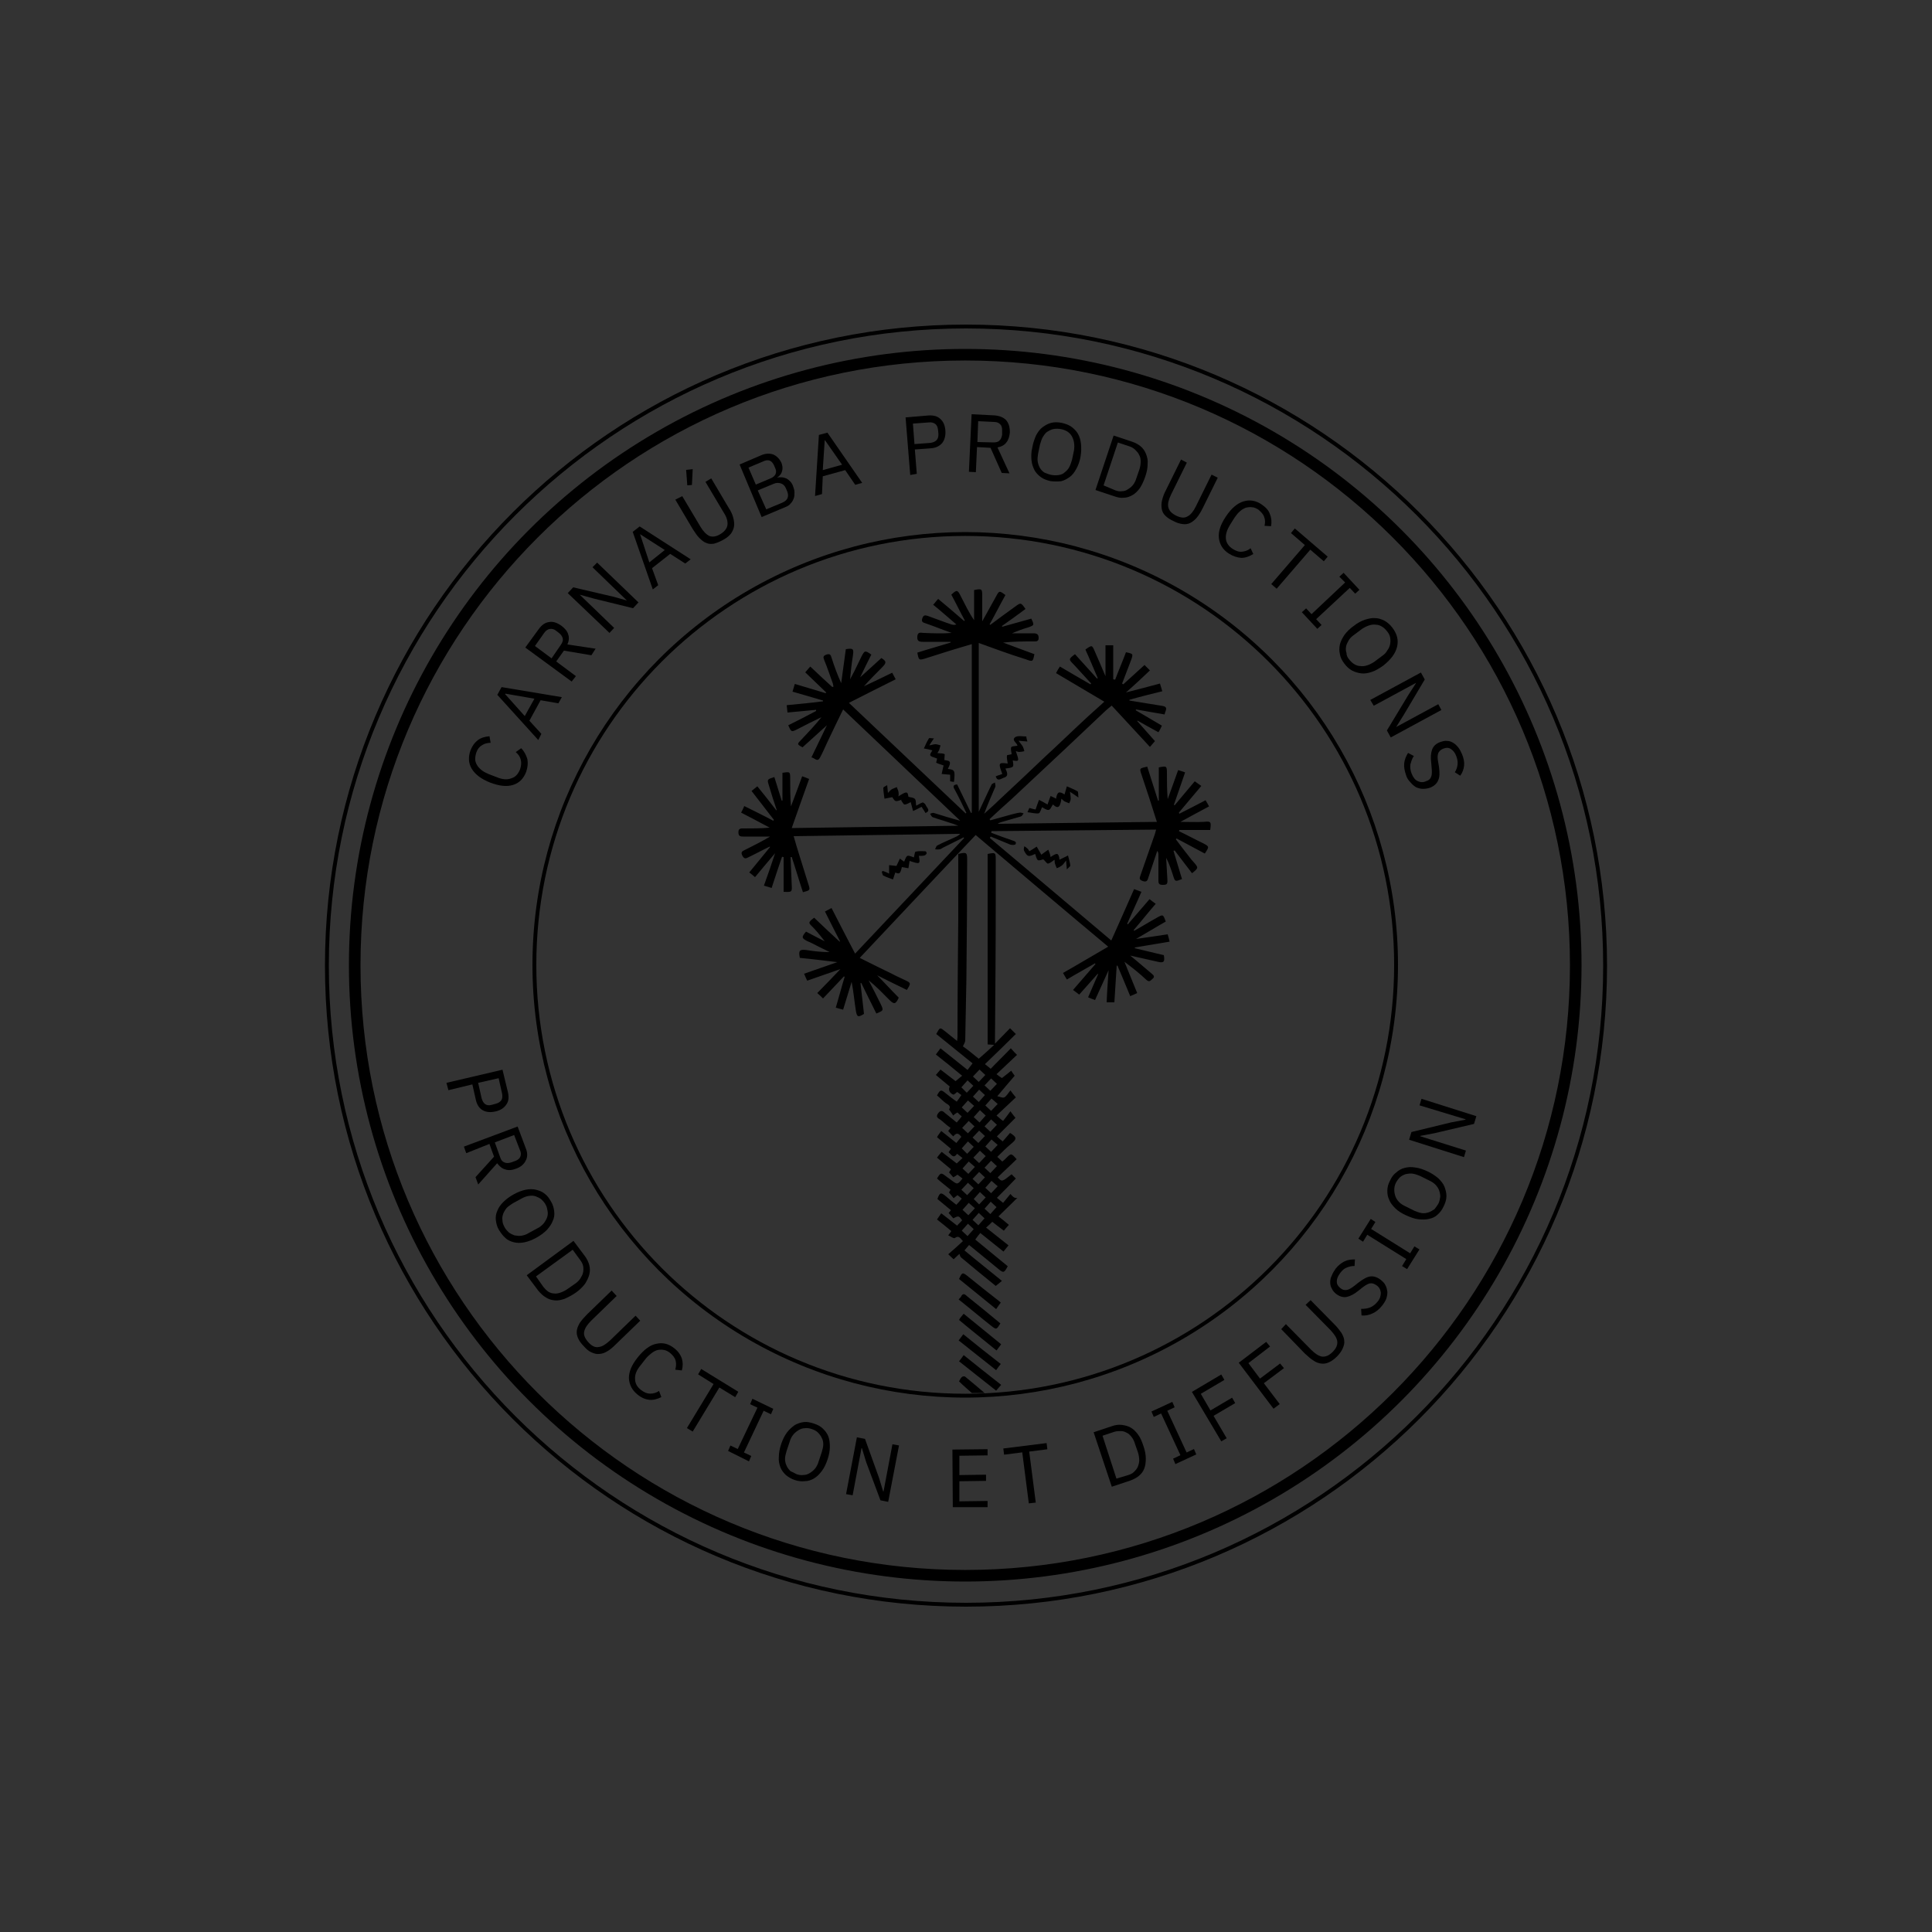 <?xml version="1.0" encoding="utf-8"?>
<!-- Generator: Adobe Illustrator 26.3.1, SVG Export Plug-In . SVG Version: 6.00 Build 0)  -->
<svg version="1.1" id="Layer_1" xmlns="http://www.w3.org/2000/svg" xmlns:xlink="http://www.w3.org/1999/xlink" x="0px" y="0px"
	 viewBox="0 0 500 500" style="enable-background:new 0 0 500 500;" xml:space="preserve">
<rect x="0" y="0" width="500" height="500" fill="#333333" stroke="none"/>
<style type="text/css">
	.st0{fill:#A2A2A2;}
	.st1{fill:#D5D5D5;}
	.st2{fill:#010101;}
	.st3{fill:#FFFFFF;}
	.st4{clip-path:url(#SVGID_00000048467656988835132150000011522873567759779259_);}
	.st5{clip-path:url(#SVGID_00000130647082437079800220000012349434439330548924_);}
	.st6{fill:none;stroke:#000000;stroke-width:2;}
	.st7{clip-path:url(#SVGID_00000008851976825267252960000006126377213154820753_);}
	.st8{clip-path:url(#SVGID_00000083791832234163421880000016021754754831490213_);}
	.st9{fill:none;stroke:#000000;stroke-width:5.994;stroke-miterlimit:3.996;}
	.st10{clip-path:url(#SVGID_00000134229247570943611160000008334318755416970681_);}
	.st11{clip-path:url(#SVGID_00000118370410614756690880000006393004790832417194_);}
	.st12{fill:none;stroke:#000000;stroke-width:1.996;stroke-miterlimit:3.992;}
</style>
<g>
	<g transform="translate(287.616, 212.365)">
		<path d="M500.8-793.1"/>
	</g>
</g>
<g>
	<g transform="translate(99.978, 154.839)">
		<path d="M-417.5-1108.3c-3.1,7.8-8.1,12.9-15.2,15.3c-7.1,2.3-15.8,1.4-26.3-2.6c-10.4-4.1-17.6-9.4-21.4-16
			c-3.8-6.6-4.2-13.8-1.2-21.6c2-5.2,4.9-9.1,8.7-11.7c3.7-2.7,8.2-4.1,13.3-4.3l1.2,7.5c-3.7,0-6.9,0.8-9.9,2.6
			c-2.9,1.8-5.1,4.7-6.7,8.6c-1,2.7-1.4,5.3-1.2,7.7c0.2,2.5,0.9,4.8,2.2,7c1.3,2.2,3.1,4.1,5.4,5.9c2.2,1.7,4.9,3.2,8.1,4.5
			l9.3,3.6c6.4,2.5,12,3,16.7,1.4c4.7-1.5,8.1-5,10.2-10.3c1.5-4,1.8-7.8,0.8-11.2c-0.9-3.4-2.9-6.4-5.9-9l6.1-4.5
			c3.7,3.7,6,7.9,7.1,12.6C-415-1118.4-415.5-1113.5-417.5-1108.3z"/>
	</g>
</g>
<g>
	<g transform="translate(104.306, 144.021)">
		<path d="M-384.5-1176.6l-20.5-3.5l-12.9,23.6l14.1,15.3l-3.8,7.1l-47.3-52.4l4.9-8.9l69.6,11.6L-384.5-1176.6z M-446-1187.6
			l-0.3,0.5l23,25.4l11.1-20.2L-446-1187.6z"/>
	</g>
</g>
<g>
	<g transform="translate(126.345, 114.744)">
		<path d="M-259.8-1308.9l-17.5-11.2l-21.1,16.7l7,19.5l-6.3,5l-23.2-66.6l8-6.4l59.6,37.8L-259.8-1308.9z M-312.1-1342.9l-0.4,0.3
			l11.3,32.4l18.1-14.3L-312.1-1342.9z"/>
	</g>
</g>
<g>
	<g transform="translate(135.771, 107.406)">
		<path d="M-272.6-1379.6l21.1,35.5c3.2,5.5,6.7,9,10.4,10.6c3.7,1.6,8.1,0.8,13.1-2.1c5.1-3,7.8-6.5,8.1-10.5
			c0.4-4-1.1-8.8-4.3-14.3l-21.1-35.5l6.9-4.1l20,33.8c2.5,4.2,4.3,8,5.4,11.6c1.1,3.5,1.4,6.8,0.9,9.8c-0.4,3-1.7,5.8-3.7,8.3
			c-2,2.5-5,4.9-8.8,7.2c-3.9,2.3-7.4,3.8-10.6,4.4c-3.2,0.6-6.1,0.3-8.8-0.7c-2.7-1.1-5.4-3-7.9-5.7c-2.5-2.7-5.1-6.1-7.5-10.2
			l-20-33.8L-272.6-1379.6z M-261.3-1392.6l-5.5,0.5l-1.3-18.1l7.7-0.7L-261.3-1392.6z"/>
	</g>
</g>
<g>
	<g transform="translate(146.608, 101.113)">
		<path d="M-216.9-1409.9l25.2-10.7c5.1-2.2,9.7-2.4,13.9-0.7c4.1,1.6,7.3,4.8,9.3,9.6c0.9,2.3,1.4,4.4,1.4,6.2c0,1.9-0.2,3.5-0.8,5
			c-0.6,1.4-1.4,2.7-2.3,3.6c-0.9,0.9-1.8,1.7-2.7,2.2l0.2,0.6c1-0.4,2.4-0.6,4-0.7c1.7,0,3.4,0.2,5,0.8c1.7,0.6,3.4,1.7,5,3.1
			c1.6,1.4,2.9,3.4,4,6c1,2.5,1.6,5,1.8,7.5c0.2,2.5-0.1,4.8-0.9,7.1c-0.7,2.2-1.9,4.1-3.4,5.9c-1.5,1.7-3.4,3-5.7,4l-27.9,11.8
			L-216.9-1409.9z M-186.2-1358.3l18.2-7.7c3.2-1.4,5.3-3.2,6.4-5.5c1.1-2.4,1-5.1-0.3-8.2l-1.2-3c-1.4-3.1-3.3-5.1-5.8-6
			c-2.5-0.9-5.3-0.7-8.5,0.7l-18.2,7.7L-186.2-1358.3z M-198.2-1386.6l17-7.2c2.9-1.2,4.9-2.9,5.9-5.1c1-2.2,0.9-4.6-0.3-7.4l-1.2-3
			c-1.2-2.7-2.9-4.5-5.1-5.2c-2.2-0.7-4.8-0.5-7.7,0.7l-17,7.2L-198.2-1386.6z"/>
	</g>
</g>
<g>
	<g transform="translate(157.832, 96.466)">
		<path d="M-94.5-1381.8l-11.6-17.1l-26,7.2l-1.1,20.7l-7.8,2.2l4.6-70.4l9.9-2.8l40.2,58L-94.5-1381.8z M-129.5-1433.5l-0.5,0.1
			l-2.1,34.3l22.2-6.1L-129.5-1433.5z"/>
	</g>
</g>
<g>
	<g transform="translate(169.581, 93.458)">
		<path d="M-84.9-1383.2"/>
	</g>
</g>
<g>
	<g transform="translate(175.163, 92.424)">
		<path d="M-48.4-1389l-5.3-66.4l26.5-2.1c5.9-0.4,10.6,0.9,14.1,4.1c3.5,3.1,5.4,7.6,6,13.5c0.5,5.8-0.7,10.6-3.7,14.3
			c-2.9,3.7-7.3,5.7-13.2,6.1l-18.5,1.5l2.2,28.3L-48.4-1389z M-43.4-1425.1l18.5-1.5c3.2-0.2,5.5-1.2,7.1-3c1.6-1.8,2.3-4.2,2-7.2
			l-0.4-5c-0.3-3-1.3-5.3-3.2-6.8c-1.8-1.5-4.3-2.2-7.5-2l-18.5,1.5L-43.4-1425.1z"/>
	</g>
</g>
<g>
	<g transform="translate(186.551, 91.599)">
		<path d="M16.1-1391.7l-8-0.4l3.1-66.5l26.5,1.3c5.8,0.3,10.2,2.1,13.3,5.5c3.2,3.4,4.6,8.2,4.4,14.3c-0.3,4.8-1.6,8.8-4,11.8
			c-2.4,3.1-5.8,5-10.2,5.8l13.8,30.1l-9-0.5l-13-29.3l-15.6-0.7L16.1-1391.7z M36.3-1426.2c3.2,0.1,5.6-0.6,7.4-2.1
			c1.8-1.5,2.8-3.8,3-6.8l0.2-5c0.1-3-0.6-5.4-2.2-7.2c-1.6-1.7-4-2.7-7.2-2.8l-18.5-0.9l-1.1,23.9L36.3-1426.2z"/>
	</g>
</g>
<g>
	<g transform="translate(198.453, 92.232)">
		<path d="M91.3-1382c-4.2-0.8-7.9-2.3-11.1-4.4c-3.1-2-5.6-4.7-7.5-8c-1.9-3.4-3.2-7.2-3.7-11.6c-0.5-4.5-0.2-9.4,0.8-14.9
			c1-5.5,2.5-10.3,4.6-14.3c2.1-4,4.6-7.2,7.5-9.6c3-2.4,6.3-4,10-4.8c3.7-0.9,7.7-0.9,11.9-0.1c4.2,0.7,7.9,2.2,11.1,4.3
			c3.2,2.1,5.7,4.8,7.5,8.2c1.9,3.3,3.1,7.2,3.6,11.6c0.6,4.4,0.3,9.4-0.7,14.9c-1.1,5.5-2.7,10.2-4.8,14.2c-2,4-4.5,7.2-7.5,9.6
			c-2.9,2.4-6.2,4-10,4.8C99.5-1381.3,95.5-1381.2,91.3-1382z M92.6-1389.1c2.8,0.5,5.5,0.5,8.1-0.1c2.5-0.5,4.8-1.5,6.9-3.1
			c2.1-1.6,3.8-3.6,5.2-6.1c1.4-2.5,2.4-5.3,3.1-8.6l2-10.9c0.6-3.2,0.6-6.2,0.2-9c-0.4-2.8-1.4-5.4-2.8-7.5c-1.4-2.2-3.1-4-5.3-5.4
			c-2.2-1.4-4.7-2.4-7.5-2.9c-2.8-0.6-5.5-0.6-8,0c-2.6,0.6-4.9,1.6-7,3.2c-2,1.6-3.8,3.6-5.2,6.1c-1.4,2.5-2.4,5.4-3,8.6l-2,10.9
			c-0.6,3.2-0.7,6.2-0.3,9c0.5,2.8,1.4,5.3,2.8,7.5c1.4,2.2,3.2,4,5.4,5.4C87.3-1390.6,89.8-1389.6,92.6-1389.1z"/>
	</g>
</g>
<g>
	<g transform="translate(211.204, 94.719)">
		<path d="M151-1437.4l21.2,7c3.9,1.3,7.2,3.2,10,5.6c2.8,2.4,4.9,5.4,6.2,8.8c1.4,3.4,2.1,7.2,2,11.6c-0.1,4.4-1.1,9.1-2.8,14.3
			c-1.7,5.3-3.9,9.7-6.4,13.2c-2.5,3.5-5.3,6.2-8.5,8.1c-3.1,1.9-6.5,2.9-10.2,3.2c-3.6,0.2-7.4-0.3-11.3-1.6l-21.2-7L151-1437.4z
			 M153.5-1373.8c2.6,0.9,5.1,1.2,7.5,1.1c2.5-0.1,4.8-0.8,6.9-2c2.1-1.2,4-2.8,5.7-4.9c1.7-2.1,3.1-4.8,4.2-7.9l3.4-10.3
			c1-3.1,1.5-6,1.4-8.8c-0.1-2.8-0.6-5.3-1.6-7.5c-1-2.2-2.5-4.1-4.4-5.7c-1.9-1.7-4.1-2.9-6.7-3.8l-13.6-4.5l-16.5,49.8
			L153.5-1373.8z"/>
	</g>
</g>
<g>
	<g transform="translate(222.951, 98.73)">
		<path d="M224-1409.6l-18.2,37.1c-2.8,5.7-3.9,10.5-3.2,14.5c0.7,4,3.7,7.3,9,9.9c5.3,2.6,9.7,2.9,13.2,1c3.5-1.9,6.7-5.7,9.5-11.4
			l18.2-37.1l7.2,3.5l-17.3,35.3c-2.1,4.3-4.4,7.9-6.7,10.7c-2.3,2.8-4.8,4.9-7.6,6.1c-2.7,1.3-5.7,1.8-8.9,1.4
			c-3.2-0.3-6.9-1.5-10.9-3.4c-4.1-1.9-7.2-4.1-9.4-6.4c-2.2-2.4-3.6-5-4.2-7.9c-0.6-2.9-0.5-6.1,0.4-9.7c0.9-3.5,2.4-7.5,4.5-11.8
			l17.3-35.3L224-1409.6z"/>
	</g>
</g>
<g>
	<g transform="translate(234.152, 104.379)">
		<path d="M261.7-1310.2c-7-4.7-10.9-10.7-11.6-18.1c-0.7-7.4,2-15.7,8.2-25.1c6.2-9.4,12.9-15.2,20.2-17.6
			c7.3-2.4,14.4-1.2,21.4,3.4c4.7,3.1,7.8,6.8,9.5,11c1.7,4.2,2.2,8.9,1.5,14l-7.6-0.5c0.9-3.6,0.7-7-0.5-10.2
			c-1.1-3.2-3.4-6-6.9-8.3c-2.4-1.5-4.8-2.5-7.3-2.9c-2.5-0.4-4.9-0.1-7.4,0.7c-2.4,0.8-4.7,2.1-6.9,4c-2.2,1.8-4.2,4.1-6.1,7
			l-5.6,8.3c-3.8,5.8-5.5,11.2-5,16.1c0.5,5,3.2,9,8,12.2c3.5,2.4,7.1,3.5,10.7,3.3c3.6-0.3,6.9-1.5,10-3.8l3.3,6.8
			c-4.4,2.8-9,4.3-13.8,4.3C271.1-1305.5,266.4-1307.1,261.7-1310.2z"/>
	</g>
</g>
<g>
	<g transform="translate(243.799, 110.959)">
		<path d="M345.9-1321.1l-38.8,45.2l-6.1-5.2l38.8-45.2l-16.1-13.8l4.6-5.3l38.2,32.8l-4.6,5.3L345.9-1321.1z"/>
	</g>
</g>
<g>
	<g transform="translate(257.667, 124.174)">
		<path d="M371.3-1203.1c-2.6-3.4-4.3-7-5.1-10.7c-0.9-3.7-0.9-7.3-0.1-11c0.9-3.7,2.6-7.3,5.2-11c2.7-3.7,6.2-7.1,10.7-10.4
			c4.5-3.4,8.8-5.8,13-7.3c4.3-1.5,8.3-2.1,12.1-1.9c3.8,0.2,7.3,1.3,10.6,3.2c3.3,1.9,6.2,4.6,8.8,8c2.6,3.5,4.3,7.1,5.2,10.7
			c0.9,3.7,0.9,7.4,0,11.1c-0.9,3.7-2.7,7.4-5.3,11c-2.6,3.7-6.1,7.2-10.6,10.5c-4.5,3.3-8.8,5.7-13.1,7.2c-4.2,1.5-8.2,2.2-12,1.9
			c-3.7-0.3-7.2-1.4-10.5-3.3C376.9-1196.9,374-1199.6,371.3-1203.1z M377.1-1207.4c1.7,2.4,3.7,4.2,6,5.5c2.2,1.4,4.6,2.2,7.2,2.4
			c2.6,0.2,5.2-0.1,7.9-0.9c2.7-0.8,5.4-2.2,8.1-4.2l8.9-6.6c2.7-2,4.8-4.2,6.3-6.5c1.6-2.3,2.6-4.7,3.1-7.3
			c0.5-2.6,0.4-5.1-0.2-7.5c-0.6-2.5-1.8-5-3.5-7.4c-1.7-2.3-3.6-4.1-5.9-5.4c-2.2-1.3-4.7-2.1-7.3-2.3c-2.6-0.3-5.2,0-7.9,0.8
			c-2.7,0.8-5.4,2.2-8,4.2l-8.9,6.6c-2.7,2-4.8,4.1-6.4,6.4c-1.6,2.4-2.6,4.8-3.1,7.4c-0.4,2.6-0.3,5.1,0.3,7.6
			C374.3-1212.1,375.4-1209.7,377.1-1207.4z"/>
	</g>
</g>
<g>
	<g transform="translate(265.328, 134.647)">
		<path d="M437.8-1176.4l9.1-14.1l-0.1-0.3l-48.6,26.5l-3.8-6.9l58.5-31.9l4.5,8.2l-24,40.7l-9.1,14.3l0.1,0.2l48.7-26.6l3.7,6.9
			l-58.5,31.9l-4.5-8.2L437.8-1176.4z"/>
	</g>
</g>
<g>
	<g transform="translate(271.404, 146.152)">
		<path d="M429.3-1095.6c-2-5-2.7-9.7-2.2-14c0.6-4.3,2.1-8.4,4.6-12.2l6.7,3.7c-2,3.3-3.3,6.6-3.8,9.9c-0.5,3.3,0,6.7,1.4,10.3
			c1.7,4.5,4.1,7.5,7.2,8.9c3,1.5,6.4,1.6,10,0.2c2.9-1.1,4.8-2.9,5.7-5.3c0.9-2.4,1-5.8,0.5-10.2l-0.8-5.6
			c-0.9-6.1-0.6-11.2,0.9-15.2c1.5-4,4.6-6.9,9.3-8.8c2.8-1.1,5.4-1.6,7.9-1.4c2.5,0.1,4.9,0.8,7,2.1c2.1,1.3,4,3,5.8,5.2
			c1.7,2.2,3.2,4.9,4.4,7.9c1.8,4.7,2.5,9,2,13c-0.4,4-1.8,7.8-4.3,11.5l-6.2-4.1c1.7-2.7,2.7-5.5,3.1-8.5c0.4-2.9,0-6.2-1.4-9.8
			c-1.6-4-3.6-6.8-6.1-8.4c-2.6-1.6-5.5-1.8-8.9-0.5c-3,1.2-4.9,3-5.7,5.5c-0.7,2.5-0.8,5.9-0.2,10.2l0.7,5.5c1,6.6,0.7,11.8-1,15.7
			c-1.7,3.8-4.9,6.7-9.6,8.5c-2.8,1-5.6,1.5-8.3,1.4c-2.7-0.1-5.2-0.7-7.5-2c-2.3-1.2-4.4-3-6.3-5.3
			C432.1-1089.5,430.5-1092.3,429.3-1095.6z"/>
	</g>
</g>
<path class="st0" d="M632.1-779.7c-2.5-3.3-5.1-6.6-8.6-11.1c11.7,6,22.2,11.4,32.6,16.7c1.9,0.9,3.6,2.4,6,1.7
	c1.3-1.6,2.7-3.1,5-1.5c-0.8,0.8-1.2,2.1-2.6,2.3l0.1-0.1c-2.6,4.4-4.5,5.9-9.6,1.7c-2.8-2.3-8.1-3.5-13.2-5.3
	c1.1,3.1,1.4,5.2,3.9,7.2c4.3,3.4,6.6,8.8,9.5,13.4c1.9,3.1-2,4.8-5.3,4.7c0-0.2-0.1-0.5,0-0.7c0.8-2.2,0.7-4.1-0.9-6.2
	c-4.9-6.2-9.5-12.7-14.2-19.1c2,0,4.1,0,5.1-2.4c0.4-1-0.1-1.8-0.8-2.5c-2.1-2.2-3,1.3-4.7,1C633.6-780,632.8-779.8,632.1-779.7z"/>
<path class="st1" d="M667.1-773.9c-2.3-1.6-3.6-0.1-5,1.5c3.8-5.8-0.7-7.4-4.6-9.4c-9.6-5-19.2-10.1-28.7-15.8
	c10.5-0.3,20.9-1.7,31.3-0.4c-0.1,1.3-0.2,2.6,1.1,3.4c-4,3.1-8.9-0.2-14.4,2.2c6.7,1.9,10.5,7.1,16.7,8.1c0.3,0.1,0.8,0.2,0.9,0.4
	C665.4-780.6,667.4-777.6,667.1-773.9z"/>
<path class="st0" d="M615.9-742.2c0-9.5,0-19,0-28.6c2.5,7.9,6.5,15.4,7,24c0.2,3,1.2,6.6,5.4,7.1c0,1.3,0,2.6,0,3.9
	c-2.6,0.7-4.7-0.5-6.8-1.7C621.1-740.7,621.7-745.3,615.9-742.2z"/>
<path class="st0" d="M637.3-854c-1,2.7-1,5.9-4.3,7.4c-1.1,0.5-2.2,1.4-0.9,3c1.1,1.3,1.8,0,2.7-0.1c3.7-0.3,3.6-3.4,4.7-5.7
	c0.9,1.1,1.9,2.3,3.5,2.4c-6.2,7.3-12.3,14.7-18.5,22c-0.5-0.3-1.1-0.6-1.6-0.9c3.7-9.7,7.4-19.4,11.1-29.1
	C635.2-855.2,636.5-855.5,637.3-854z"/>
<path class="st0" d="M621.4-844.6c-1.9-0.5-2.9-1.9-3-3.6c-0.2-6.1-0.1-12.3-0.1-18.4c0-1,0.9-1.5,1.8-1.9c0,3.4,0,6.8,0,11.1
	c2.1-3.8,3.3-7.3,5.5-9.7c2.4-2.6,5.9-3.6,9.4-1.4c-0.1,1.3-0.2,2.6-0.3,3.9l-0.5,0.1L634-865c-0.4-0.5-0.7-1-1.2-0.2
	c-2.4-0.6-4-0.5-5,2.5C625.9-856.5,623.5-850.6,621.4-844.6z"/>
<path class="st0" d="M644.5-810.4c4.8-0.3,9.4,1.7,14.2,1c1,0.9,0.1,2,0.3,3c-9.9,0-19.7,0-29.6,0c0.9-1.6,2.6-2.2,4.5-2.5
	c0.4,0.5,0.6,1.4,1.4,0.9c0.4-0.3,0.3-1.2,0.4-1.8c0,0,0.1,0.4,0.1,0.4C638.8-809.8,641.7-810.1,644.5-810.4z"/>
<path class="st0" d="M633.8-758c-3.2,0.3-1.2,4-4,5.6c-1.4-9.3-6.3-17.1-7.4-25.3c3.8,2.6,6.9,7,9.9,11.4c1.1,1.6,3.3,3.3,1.6,5.9
	C633.9-759.7,633.9-758.8,633.8-758z"/>
<path class="st0" d="M628.2-816.3c5.1-7.3,10.7-14.3,16.9-20.7c1.3,2.9-3.3,4.3-1.9,7.3c-1-0.4-2-0.2-2.2,0.9
	c-0.3,1.6,0.4,2.8,2,3.5l0.1,0.1c-0.1,0.8,0.4,1.1,1.1,1.1c0.2,0.2,0.4,0.5,0.6,0.7c-4,2.2-8.1,4.3-12.1,6.6
	C631.2-816,629.8-815.7,628.2-816.3L628.2-816.3z"/>
<path class="st0" d="M667.8-827.6c-0.1,2.6,0.8,5.5-4.1,4.7c-2.1-0.3-4.7,1.9-5.9,4.8c-1.8,4.3-7.9,6.6-12.6,5.2
	c-0.3-0.4-0.6-0.9-1-1.3c4.5-3.2,9.4-5.9,14.8-7.3c4.4-1.1,5.7-3.3,3.6-7.3C664.2-828.4,666-828,667.8-827.6z"/>
<path class="st1" d="M643-846.9c-1.7-0.1-2.6-1.3-3.5-2.4c1.9-4,10-8.2,14.1-6.3c2.6,1.2,6.2,3.1,5.1,7.5c-1.5,0-3-0.1-4.5-0.1
	C649.2-853.8,649.2-853.8,643-846.9z"/>
<path class="st1" d="M633.8-758c0-0.8,0.1-1.7,0.1-2.5c3.7,1.3,6.5,3.9,8.3,7.2c1.9,3.4,4.3,3.9,7.6,2.4c-1.3,1.4-1.3,2.8,0.1,4.2
	c-2.7,4.3-6,2.6-8.3,0.1C638.6-750,636.4-754.2,633.8-758z"/>
<path class="st1" d="M659.1-806.5c-0.2-1,0.7-2.1-0.3-3c-0.6-0.5-1.1-1.7-0.5-1.9c7.2-3.4,13.3,0.8,12.9,8.8c-1.5,0.1-3,0.2-4.5,0.2
	C666.6-808.4,661.8-805.4,659.1-806.5z"/>
<path class="st1" d="M643.1-829.7c-1.4-3,3.3-4.3,1.9-7.3c2.3-2.7,4.6-5.4,6.9-8.1c0.5,1,0.9,2,1.4,2.9c0.1,3.1-1.6,5.4-3.7,7.5
	c-1.4,1.4-3.7,2.2-3.4,4.8c0,0,0.2-0.1,0.2-0.1C645.2-831.2,644.3-829.1,643.1-829.7L643.1-829.7z"/>
<path class="st1" d="M667.8-827.6c-1.8-0.4-3.5-0.8-5.3-1.1c-3.5-5.8-6.1,0-9.1,0.7c-0.1-1.4,0.2-3-1.3-4
	C658.4-836.3,664.8-834.4,667.8-827.6z"/>
<path class="st0" d="M666.6-802.4c1.5-0.1,3-0.2,4.5-0.2c0.4,6.2-0.9,7.5-7.3,7.4c-0.9,0-1.8,0.4-2.7,0.7c-1.3-0.9-1.2-2.2-1.1-3.4
	c2.1-0.4,4.2-0.7,6.3-1.1c0.1-0.4,0.3-0.8,0.4-1.2C666.7-801,666.7-801.7,666.6-802.4z"/>
<path class="st0" d="M632-740.9c2.2-1.6,0.7-3.6,0.1-5c-0.7-1.8-0.2-2.6,1.2-2.9c1.2-0.3,2.5-0.5,3,1.4c0.9,3.5,2.6,7-2.4,8.8
	C633.9-739.9,633.3-740.7,632-740.9z"/>
<path class="st0" d="M652.1-832.1c1.5,1,1.1,2.6,1.3,4c-2.9,1.5-5.7,3.1-8.6,4.6c-0.2-0.2-0.4-0.4-0.6-0.7c-0.1-0.7-0.4-1.1-1.1-1.1
	l-0.1-0.1c0.1-0.8,0.1-1.6,0.2-2.4c0.9-1,2.8-0.6,3.3-2.2c0,0-0.2,0.1-0.2,0.1C648.6-829.6,650.2-831.2,652.1-832.1z"/>
<path class="st1" d="M634.7-864.7c0.1-1.3,0.2-2.6,0.3-3.9c3.4,2.9,1.8,7.7,4.3,11.1c0.8,1-0.6,2.8-2.1,3.6c-0.8-1.5-2-1.2-3.3-0.9
	c0-2.3,1-4.2,2.3-5.9C637.9-863.1,636.2-863.8,634.7-864.7z"/>
<path class="st1" d="M615.9-742.2c5.8-3.1,5.2,1.5,5.6,4.8c-0.5,1.5,0.9,3.5-1.2,4.6c-1.5-0.8-3-1.6-4.5-2.5
	C615.8-737.6,615.9-739.9,615.9-742.2z"/>
<path class="st0" d="M622.3-675.1c-0.3,2.4-4,4.2-1.3,7.3c0.2,0.2-0.6,2.8-2.1,2.6c-1.7-0.2-2.7-2.3-1.9-3.4c1.9-2.7,0-5.1,0-7.6
	C618.7-675.8,620.5-675.4,622.3-675.1z"/>
<path class="st1" d="M622.3-675.1c-1.8-0.4-3.6-0.8-5.4-1.1c-0.4-0.1-0.9-0.3-1.3-0.4c0.1-1.5,0.5-3.1-1.1-4.1
	C619-682.5,621-681.1,622.3-675.1z"/>
<path class="st0" d="M653.4-842.2c-0.5-1-0.9-2-1.4-2.9c0.7-1,1.5-2.1,2.2-3.1c1.5,0,3,0.1,4.5,0.1
	C658.6-844.7,656.4-843.1,653.4-842.2z"/>
<path class="st1" d="M632-740.9c1.3,0.2,1.8,1,1.9,2.2c-0.8,3-2.9,3.7-5.7,3c0-1.3,0-2.6,0-3.9C629.5-740.1,630.8-740.5,632-740.9z"
	/>
<path class="st1" d="M632.1-779.7c0.7-0.1,1.5-0.3,2.2-0.2c1.7,0.2,2.6-3.3,4.7-1c0.6,0.7,1.2,1.4,0.8,2.5c-0.9,2.4-3,2.3-5.1,2.4
	C633.5-777,632.4-778.1,632.1-779.7z"/>
<path class="st1" d="M644.1-814.1c0.3,0.4,0.6,0.9,1,1.3c-0.2,0.8-0.3,1.6-0.5,2.4c-2.9,0.3-5.7,0.6-8.6,1
	C638.2-811.9,641.2-812.9,644.1-814.1z"/>
<path class="st0" d="M649.9-746.7c-1.5-1.3-1.5-2.7-0.1-4.2c0,0,0,0,0,0c0,0.2,0,0.5,0,0.7C649.2-749,652.1-747.9,649.9-746.7z"/>
<path class="st1" d="M635.9-809.8c-0.1,0.6-0.1,1.5-0.4,1.8c-0.8,0.5-1-0.4-1.4-0.9C634.6-809.3,635.3-809.6,635.9-809.8z"/>
<path class="st0" d="M628.2-816.4c-1.3,0.3-0.1,1.7-0.9,2c-0.6,0.2-0.9-0.2-0.2-0.6c0.6-0.3,1.4-0.2,1.2-1.3
	C628.2-816.3,628.2-816.4,628.2-816.4z"/>
<path class="st0" d="M664.6-771.6c0.2-0.5,0.5-0.6,0.8-0.2c0.1,0.1,0,0.4,0,0.5c-0.3-0.2-0.5-0.3-0.8-0.5
	C664.6-771.8,664.6-771.6,664.6-771.6z"/>
<path class="st1" d="M632.8-865.1c0.5-0.8,0.9-0.3,1.2,0.2C633.6-865,633.2-865.1,632.8-865.1z"/>
<path class="st1" d="M666.8-800.3c-0.1,0.4-0.3,0.8-0.4,1.2C666.5-799.5,666.6-799.9,666.8-800.3z"/>
<path class="st1" d="M643.1-827.7c-0.1,0.8-0.1,1.6-0.2,2.4c-1.6-0.6-2.3-1.9-2-3.5c0.2-1.1,1.1-1.3,2.2-0.9c0,0,0,0,0,0
	C643.2-829,643.2-828.4,643.1-827.7z"/>
<path class="st1" d="M643-825.2c0.7,0,1,0.4,1.1,1.1C643.4-824.1,643-824.4,643-825.2z"/>
<path class="st2" d="M643.1-827.7c0-0.6,0-1.3,0.1-1.9c1.1,0.5,2-1.5,3.2-0.3C645.9-828.3,644-828.8,643.1-827.7z"/>
<g>
	<path class="st3" d="M-1291.8-703.6c-4.8-4.3-9.7-8.6-14.8-13.2c1-1.6,1.9-3.5,3.3-4.8c0.8-0.7,3.1-1.1,3.8-0.6
		c7.6,6.1,15,12.4,22.5,18.6C-1281.9-703.6-1286.9-703.6-1291.8-703.6z"/>
	<path class="st3" d="M-1283.7-1569.9c0,65.2,0,129.4,0,194.8c5.2-11.2,9.9-21.4,14.8-31.4c0.6-1.2,2.5-1.9,3.8-2.8
		c0.2,1.6,0.9,3.5,0.4,4.8c-4.4,10.3-9.1,20.5-13.1,31.4c5.7-5.2,11.5-10.3,17.1-15.6c17.8-16.7,35.5-33.4,53.3-50.1
		c16.8-15.8,33.6-31.6,50.4-47.3c5.9-5.5,12-10.8,18.3-16.3c-18.7-11.1-37-21.8-55.8-33c1.5-2.7,2.9-5.1,4.3-7.7
		c12,7,23.7,13.8,35.3,20.6c0.3-0.3,0.5-0.5,0.8-0.8c-6.5-7.1-12.9-14.3-19.6-21.3c-6.5-6.8-6.6-6.7,1.1-12.4
		c8.5,9.3,17,18.6,25.6,28c0.3-0.2,0.6-0.4,0.9-0.5c-4.8-11.1-9.5-22.1-14.2-33c7.5-5.3,7.6-5.4,10.7,1.9c4,9.2,7.9,18.5,12.4,29.2
		c0-12.9,0-24.1,0-35.7c2.6,0,5.2,0,8.8,0c0,12.9,0,26,0,39.1c0.7,0.2,1.5,0.3,2.2,0.5c4.2-10.5,8.4-21.1,12.5-31.5
		c8.7,1.6,8.7,1.6,5.7,9.2c-3.5,8.9-6.8,17.8-10.2,26.7c0.4,0.3,0.8,0.6,1.2,0.9c8-7.3,16.1-14.6,24.5-22.3c2.1,2.2,3.9,4.1,6.2,6.4
		c-8.9,8.3-17.6,16.3-27.5,25.5c14-3.6,26.4-6.8,39.1-10.1c0.9,3.1,1.6,5.7,2.5,9c-12.9,3.3-25.4,6.5-37.9,9.7
		c0.1,0.4,0.1,0.7,0.2,1.1c12.7,2.1,25.5,4,38.2,6.2c7.1,1.2,2.9,5.8,2.4,9.9c-11.2-2-22.2-3.9-33.1-5.8c-0.1,0.2-0.2,0.5-0.3,0.7
		c9.9,5.8,19.7,11.6,30.1,17.7c-1.3,2.5-2.4,4.8-3.8,7.7c-8.3-4.6-16.2-9.1-24.2-13.5c-0.2,0.2-0.4,0.4-0.6,0.6
		c6.7,7.5,13.5,15,20.7,23.1c-1.9,2.1-3.6,4-5.9,6.5c-14.8-16-29.4-31.8-44.1-47.7c-4.3,3.7-8.4,7-12.2,10.6
		c-13.4,12.6-26.6,25.3-40,37.9c-21.1,19.8-42.2,39.6-63.4,59.3c-8.4,7.8-17,15.4-25.5,23c0.2,0.4,0.5,0.9,0.7,1.3
		c8.1-2.3,16.2-4.6,24.3-6.8c3.4-0.9,6.9-1.9,10.4-2.4c1.3-0.2,2.7,0.6,4.1,1c-1,1.2-1.8,3.1-3.1,3.5c-7.7,2.4-15.4,4.5-23.2,6.7
		c-1.2,0.3-2.4,0.7-3.5,1.8c61-0.8,122.1-1.5,184-2.3c-6-18.6-11.5-36-17.2-53.4c-3-9-2.5-7.9,6.1-10.4c4.2,13.1,8.4,26.1,12.6,39.2
		c0.3,0,0.6,0,0.9,0c0-12.8,0-25.7,0-38.4c9-2,9.4-1.6,9.4,6.6c0,9.8,0,19.7,0.9,29.8c4-11,7.9-21.9,12.1-33.3
		c2.3,0.7,4.7,1.4,8.2,2.5c-4.3,12.6-8.5,25.1-12.7,37.5c0.3,0.2,0.6,0.4,0.8,0.6c7.6-9.1,15.2-18.3,23.1-27.8
		c2.6,1.9,4.8,3.4,7.4,5.3c-8.9,10.5-17.4,20.7-26,30.9c0.2,0.4,0.4,0.8,0.6,1.2c10-5.1,20-10.2,30.6-15.6c1.3,2.2,2.5,4.4,4.2,7.3
		c-10.9,5.9-21.6,11.7-33,17.9c9.5,0,18.3,0.6,27-0.2c8.3-0.7,9.1-0.3,7.4,9.4c-11.8,0-23.8,0-35.7,0c-0.1,0.5-0.2,1-0.2,1.5
		c9.2,4.6,18.5,9.2,27.7,13.9c7.8,4,7.8,4.1,2.4,11.8c-10.8-5.7-21.7-11.5-32.6-17.3c-0.3,0.3-0.6,0.6-0.8,0.9
		c5.3,7,10.6,14.1,15.9,21.1c1.4,1.8,2.8,3.6,4.2,5.3c5.6,6.7,5.6,6.7-1.7,12.7c-6.6-8.8-13.2-17.6-19.9-26.3
		c-0.5,0.2-1,0.4-1.5,0.6c3.3,10.9,6.6,21.8,9.9,32.6c-8,3.3-7.9,3.3-10.2-4c-2.2-6.9-4.7-13.7-8.2-20.4c0.4,7.9,0.7,15.9,1.4,23.8
		c0.6,6.5-0.1,7.6-5.4,7.8c-3.8,0.1-4.9-1.5-4.9-5.1c0.2-9.7,0.1-19.4,0-29c0-1.8-0.1-3.6-1.2-5.5c-3.4,10.3-6.8,20.5-10.2,30.8
		c-1,3.1-1.6,6-6.6,4.2c-4.8-1.7-3.3-4.1-2.3-6.9c5.5-15.7,11-31.5,16.5-47.2c0.5-1.6,0.9-3.2,1.5-5.1c-63.7,0.6-126.8,1.3-190,1.9
		c-0.1,0.5-0.2,1.1-0.3,1.6c8.1,3,16.3,6,24.4,9.1c2.1,0.8,5.5,1.2,3.7,4.6c-0.5,0.9-4,1.1-5.7,0.5c-7.7-2.9-15.2-6.2-22.8-9.4
		c-0.4,0.5-0.7,1.1-1.1,1.6c46.4,39.1,92.9,78.2,140.3,118.2c8.7-19.9,17.3-39.2,26.1-59.3c2.4,1,5.1,2,8.4,3.3
		c-5.6,12.6-10.9,24.7-16.3,36.9c0.2,0.2,0.5,0.4,0.7,0.6c8.1-9.6,16.3-19.1,24.8-29.1c2.3,1.8,4.5,3.4,7,5.3
		c-8.7,10.4-17.1,20.4-25.5,30.5c0.2,0.2,0.3,0.5,0.5,0.7c8.7-5,17.5-10.1,26.2-15.1c7-4,7-4,10.1,4.4c-10.9,6.4-22,13-34.1,20.1
		c12.9-1.9,24.5-3.7,36.4-5.5c0.7,2.7,1.3,5.2,2.1,8.4c-13.8,2.2-27,4.4-40.2,6.5c-0.1,0.3-0.1,0.5-0.2,0.8
		c11.1,2.6,22.2,5.2,33.3,7.8c1.4,7.8,0.1,9.3-7.2,7.8c-10.1-2.2-20.2-4.6-31.8-7.3c9.2,7.8,17.2,14.5,25.2,21.2
		c2.2,1.8,2.7,3.5,0.4,5.6c-2.1,1.9-3.6,4.4-6.9,1.3c-8-7.4-16.4-14.4-25.6-21c4.9,12,9.9,23.9,14.9,36.1c-2.5,1.1-4.9,2.2-7.9,3.5
		c-5-11.9-10-23.6-14.9-35.3c-0.3,0-0.6,0-0.8,0.1c-0.9,14-1.9,28.1-2.8,42.5c-2.8,0-5.5,0-9.1,0c0.7-11.9,1.3-23.7,2.1-36.8
		c-5.5,12.1-10.5,23.2-15.7,34.4c-2.8-1.1-5.1-1.9-8-3.1c3.9-9,7.8-17.9,11.6-26.7c-0.2-0.1-0.4-0.2-0.6-0.3c-7,8-14.1,16-21.2,24.1
		c-2.6-2-4.6-3.6-6.9-5.4c8.8-10.1,17.3-20,25.9-29.9c-0.2-0.3-0.4-0.6-0.6-0.9c-10.7,6.1-21.4,12.2-32.7,18.6
		c-1.4-2.3-2.8-4.6-4.6-7.5c17.4-10,34.5-19.9,52.3-30.2c-51.1-43-101.9-85.7-153.1-128.9c-44.5,47-88.9,94.1-134,141.8
		c13.3,6.6,25.9,12.8,38.6,19.1c4.2,2.1,8.5,4.1,12.7,6.1c7.6,3.7,7.6,3.7,2.6,11.4c-12.1-6-24.3-12-34.5-17
		c7.4,7.7,16.1,16.9,24.8,26c-3.7,7.8-5.3,8.2-10.8,2.7c-7.7-7.8-15.4-15.6-24-22.8c2.4,4.6,4.8,9.2,7.2,13.8
		c2.2,4.4,4.5,8.7,6.6,13.2c3.6,7.5,3.6,7.5-4.9,11.2c-5.8-11.7-11.6-23.4-17.4-35.1c-0.4,0.1-0.7,0.2-1.1,0.3
		c1.3,11.7,2.7,23.4,4,35.1c-6.8,4.1-8.2,3.8-9.3-3.6c-1.6-11.1-2.6-22.2-4.7-33.5c-3.3,10.6-6.6,21.3-9.9,32.3
		c-2.9-0.8-5.4-1.5-8.4-2.4c3.5-12.2,6.8-23.9,10.2-35.7c-0.3-0.2-0.5-0.3-0.8-0.5c-7.9,8.3-15.8,16.6-24.1,25.4
		c-2.3-2.1-4.1-3.9-6.6-6.3c8.8-9.1,17.3-17.9,26.9-27.8c-13.8,4.7-26.1,8.9-38.6,13.2c-1.2-2.7-2.1-4.9-3.5-8.1
		c12.5-4.3,24.7-8.6,38.2-13.3c-15.2-1.8-29.1-3.5-43.1-5.1c-2-8.6-0.2-10.2,8.3-8.7c8.5,1.5,17,2.3,26,2.2
		c-5.1-2.5-10.1-5.1-15.2-7.6c-3.4-1.7-6.8-3.4-10.1-5.1c-7-3.6-7.2-4.8-1.6-11.2c8.5,4.5,17.1,9,25.7,13.5c-0.5,0.5-1,0.9-1.5,1.4
		c-5.3-6.4-10.2-13.4-16.1-19.2c-6-5.8-6.5-5.8,0.8-11.7c9.8,9.2,19.6,18.5,29.4,27.8c0.2-0.1,0.3-0.2,0.5-0.4
		c-5.7-11.3-11.5-22.6-17.4-34.5c2.5-1.3,4.8-2.5,7.7-4c9.1,17.6,18,34.8,27.2,52.8c42.1-44.7,84-89,125.8-133.3
		c-0.2-0.3-0.4-0.6-0.6-0.9c-8,4-16,8-24.1,12.1c-1.4,0.7-2.7,1.6-4.1,1.9c-1.6,0.3-3.3,0-5,0c0.8-1.6,1.3-3.9,2.6-4.6
		c6.5-3.4,13.3-6.3,19.9-9.3c2.2-1,4.4-2.1,6.4-4c-63.9,0.9-127.7,1.8-192.2,2.7c2.2,7.5,4.1,14.3,6.2,21c3.5,11.5,7,22.9,10.6,34.4
		c2.2,7,2.2,7-6.1,9.5c-4.3-13.5-8.7-27.1-13-40.7c-0.4,0.1-0.8,0.1-1.2,0.2c0.5,10.8,1.1,21.6,1.4,32.4c0.2,8.2,0,8.2-9.2,7.7
		c0-13.4,0-26.9,0-40.3c-0.6-0.1-1.3-0.2-1.9-0.3c-3.9,11.8-7.9,23.5-12,35.9c-2.9-0.9-5.7-1.7-9-2.8c4.3-12.3,8.4-24,13-37.4
		c-8.4,10-15.7,18.7-23.4,27.8c-2.3-1.9-4.2-3.6-6.6-5.6c8.1-10,16.1-19.8,24.1-29.6c-0.2-0.2-0.4-0.4-0.5-0.6
		c-8.3,4.2-16.6,8.4-24.9,12.7c-3.1,1.6-5,1.4-6.7-2.1c-1.9-3.7-0.2-5,2.7-6.4c10-4.8,19.8-9.8,29.5-15.8c-10.1,0-20.3-0.1-30.4,0
		c-3.5,0-6.3,0.1-6.2-4.9c0.1-4.9,3.1-4.3,6.1-4.3c9.8,0,19.6,0,29.7-0.9c-10.9-5.7-21.7-11.4-33.1-17.4c1.3-2.7,2.5-5,3.8-7.7
		c11.5,5.7,22.5,11.3,33.6,16.8c0.3-0.2,0.6-0.5,0.8-0.7c-8.4-11-16.8-22-25.7-33.6c2.1-1.6,4.2-3.3,6.9-5.4
		c7.4,9.4,14.5,18.5,21.7,27.6c0.2-0.1,0.4-0.2,0.6-0.3c-3-9.4-6-18.7-8.8-28.1c-2.2-7.3-2-7.3,6.3-9.6c2.8,9.1,5.7,18.2,8.5,27.3
		c0.3-0.1,0.7-0.1,1-0.2c0-10.7,0-21.3,0-31.9c9.1-1.2,9.1-1.2,9.1,7.3c0,10.5,0,21.1,0.9,31.8c4.3-11.5,8.6-22.9,13-34.7
		c2.8,1,5.1,1.9,8.1,3c-6.6,18.7-13.3,37.4-20.2,56.9c64.1-0.9,127.4-1.8,192.5-2.7c-4.3-1.6-7.2-2.7-10.2-3.7
		c-6.4-2.1-12.9-4-19.2-6.3c-1.3-0.5-2.1-2.5-3.1-3.8c1.5-0.4,3.3-1.4,4.6-1c10,3,20,6.4,30.5,9c-44.9-42.7-89.8-85.3-135.4-128.5
		c-6.4,13.1-12.5,25.4-18.5,37.8c-2.9,5.9-5.5,12-8.7,17.8c-3,5.5-5.9,0.4-9.9-0.4c6.3-13.1,12.3-25.7,17.7-37
		c-8.6,7.7-18.2,16.4-28.1,25.2c-6.7-3.4-6.7-3.5-0.6-9.7c7.7-8,15.3-16,22.4-24.9c-9.2,4.6-18.4,9.1-27.6,13.7
		c-7,3.5-6.9,3.6-10.8-4.6c10.6-5.4,21.3-10.9,32-16.4c0-0.4-0.1-0.8-0.1-1.2c-10.9,1-21.8,2.1-33.2,3.2c-0.3-2.7-0.5-5.4-0.8-8.7
		c14.3-1.5,28.2-2.9,42.1-4.3c0-0.3,0-0.6,0-0.9c-11.6-3.4-23.3-6.7-35.3-10.2c0.9-3.2,1.6-5.8,2.5-8.9c12.1,3.6,23.9,7,35.7,10.5
		c0.2-0.2,0.3-0.5,0.5-0.7c-7.9-7.5-15.8-15.1-24.2-23.1c1.9-2.1,3.6-4,5.9-6.5c8.6,8.1,16.9,15.9,25.3,23.8
		c0.4-0.2,0.8-0.4,1.1-0.6c-0.4-1.8-0.6-3.7-1.2-5.5c-3-8.5-5.9-17-9.2-25.4c-1.2-3.2-1.3-5,2.6-6.4c4-1.4,4.8,0.3,5.9,3.5
		c3.3,9.8,6.8,19.4,11.2,29.4c1.8-13.1,3.7-26.1,5.5-39.1c9-1.1,9.5-0.4,8,8.5c-1.3,8.1-2,16.3-3.2,26.2c2.7-5.2,4.8-9,6.8-12.9
		c2.3-4.6,4.4-9.2,6.7-13.7c3.4-6.7,4.2-6.8,11-1.6c-4.4,8.9-8.9,17.9-13,26.3c7.9-7.1,16.2-14.6,24.7-22.2
		c5.9,3.6,6.1,5.4,0.7,10.9c-7.1,7.1-14.2,14.2-20.8,22.1c10.7-5.1,21.4-10.1,32.6-15.4c1.2,2.2,2.4,4.5,4,7.5
		c-18,9-35.6,17.9-54,27.2c45.2,42.9,89.9,85.4,134.7,127.8c0.2-0.2,0.5-0.3,0.7-0.5c-4.6-9.2-9.1-18.5-13.8-27.7
		c-1.6-3.1-1.4-4.9,2.9-5.5c5.3,11,10.7,22.1,16,33.2c0.3-0.1,0.6-0.2,0.9-0.3c0-64.5,0-129.1,0-194.5c-9.2,2.8-18,5.5-26.9,8.2
		c-8.9,2.7-17.9,5.6-26.8,8.3c-7.5,2.2-7.5,2.2-9.4-6.7c12.7-3.9,25.4-7.7,38.2-11.6c0-0.3-0.1-0.6-0.1-0.9
		c-10.5,0-21.1-0.2-31.6,0.1c-4.7,0.1-7-0.8-6.7-6.2c0.3-6,4.5-4.1,7.4-4c10.7,0.3,21.3,0.9,32.2,0c-10.1-3.8-20.2-7.7-30.3-11.3
		c-3-1.1-5-1.7-3.6-5.8c1.4-4.1,3.4-3.6,6.3-2.5c9,3.3,18,6.5,27,9.7c1.6,0.6,3.4,0.9,5.7,0.2c-8.8-7.5-17.5-15.1-26.6-22.9
		c2-2.3,3.8-4.4,5.8-6.7c10.1,8.5,19.9,16.9,29.8,25.3c0.3-0.1,0.5-0.2,0.8-0.4c-5.2-10-10.3-19.9-15.5-29.8
		c6.1-5.8,7.3-5.7,10.9,1.2c4.8,9.5,9.6,19,15.6,28.2c0-11.6,0-23.3,0-34.8c9.1-1.7,9.4-1.5,9.4,6.9c0,9.3,0,18.5,0,29.4
		c5.7-10.4,10.6-19.3,15.5-28.3c4-7.4,3.9-7.4,11.2-2.1c-6.1,11.3-12.2,22.6-18.4,33.9c0.3,0.2,0.6,0.4,0.8,0.6
		c9.5-7,18.9-13.9,28.4-20.9c6.9-5,6.9-5,12,2.5c-9.1,6.6-18.2,13.2-27.3,19.8c0.2,0.4,0.3,0.7,0.5,1.1c11.2-3.2,22.5-6.3,33.6-9.4
		c3.4,7.8,3.4,7.7-4.1,10.1c-6.1,1.9-12.2,4-18.1,6.8c8.1,0,16.2,0.1,24.4,0c3.9-0.1,6.1,1,6.1,5.4c-0.1,4.6-3.2,3.8-6,3.8
		c-11.7,0-23.5,0-35.5,1.2c12,4.5,24,8.9,36,13.3c-1.8,9.1-1.9,9-10.2,5.8C-1249.9-1557.4-1266.6-1563.5-1283.7-1569.9z"/>
	<path class="st3" d="M-1257.5-830.7c-2.8,2.3-4.7,3.8-7.2,5.8c-13.1-10.8-26.6-21.8-40-33c-1-0.9-1.3-2.7-1.9-4.1
		c-2,1.9-4.1,4-6.8,6.5c-2.1-2-4-3.7-6.4-6c5.7-5.2,11.2-10.1,16.9-15.3c-3.2-3.4-4.5-7.4-9.5-3.8c-1,0.7-4.5-1.9-7.5-3.3
		c1.6-2.2,2.5-3.5,3.5-4.8c-5.4-4.3-10.8-8.7-16.5-13.2c1.7-2.4,3.1-4.4,5.1-7.3c6.1,4.8,12,9.3,18.2,14.2c1.9-2,3.8-4.1,5.7-6.1
		c-4-5.6-4-5.6-10.2-2.2c-1.6-1.9-3.3-3.9-5.2-6c0.8-1,1.6-1.9,2.6-3.2c-5.3-4.3-10.4-8.6-15.6-12.9c2.7-7.5,4.3-7.9,10-3.1
		c3.9,3.3,7.9,6.3,12.1,9.6c2-2.3,4-4.7,6.2-7.2c-1.1-0.9-3-2.4-5-4.1c-1.3,1.1-2.6,2.1-4.4,3.5c-1.7-2.1-3.5-4.3-5.6-6.8
		c0.3-0.6,1.1-1.8,1.9-3.1c-5.3-4.4-10.5-8.7-15.6-13c4-6.9,4.6-7,10.3-2.7c2.2,1.7,4.5,3.4,6.7,5c6.7,4.9,6.7,4.9,12.7-2.1
		c-1.9-1.5-3.8-2.9-6-4.5c-1.6,0.9-3.2,1.9-5,3c-1.7-2-3.3-3.8-5.1-5.9c0.5-0.9,1.3-2.1,2.1-3.5c-5.4-4.5-10.5-8.9-16-13.5
		c2-2.4,3.7-4.4,5.4-6.5c5.9,4.6,11.7,9.1,17.6,13.6c2.2-2.1,4.3-4.1,6.7-6.4c-2.1-1.7-4.1-3.3-6.3-5.1c-4.5,6.3-6.7,0.8-10-1.7
		c0.9-1.4,1.8-2.5,2.8-3.9c-5.3-4.4-10.6-8.9-16.1-13.5c1.7-2.4,3.3-4.4,5.1-7c5.9,4.6,11.6,9.1,17.6,13.8c1.8-2.3,3.7-4.6,5.7-7
		c-2-2.8-4.6-6.1-9.2-0.4c-2-2.2-3.6-4-5.6-6.2c0.9-1.1,1.8-2.2,2.8-3.5c-2.1-1.8-4.1-3.5-6.1-5.1c-2.2-1.8-4.3-3.8-6.7-5.2
		c-3.2-1.8-3.9-3.7-1.5-6.7c2.5-3.2,4.7-2.7,7.5-0.2c4.2,3.7,8.7,7.1,13.6,11.2c2-2.5,3.8-4.8,5.8-7.2c-1.3-1.2-3.1-2.8-5-4.6
		c-1.4,1.1-2.7,2.2-4.7,3.7c-1.6-2.2-3.1-4.4-5-7c1.5-2,1.7-4.1-2.2-6.3c-4.3-2.5-7.8-6.4-11.6-9.7c3.4-6.9,4.4-7.2,9.9-2.8
		c2.1,1.6,4.1,3.3,6.2,4.9c2.1,1.6,4.2,3.2,6.8,5.1c1.8-2.5,3.5-4.9,5.5-7.7c-0.9-0.7-2.8-2.1-4.9-3.6c-1.4,1-2.8,2-4,2.9
		c-4.2-1.3-6.3-5.9-4.3-9.5c-5.2-4.4-10.5-8.9-15.9-13.5c2.1-2.4,3.7-4.4,5.5-6.5c5.7,4.5,11.4,9,17.2,13.5c2.5-2,4.7-3.8,7.5-6
		c-10.1-8.2-20-16.3-30.1-24.5c1.9-2.5,3.3-4.4,5.3-7.1c10.4,8.3,20.5,16.5,31.2,25.1c1.8-2.3,3.7-4.9,5.7-7.6
		c-13.4-10.8-27.7-22.3-41.9-33.8c4.2-8.2,4.2-8.1,10.7-2.9c4.2,3.4,8.5,6.7,13.4,10.5c0.2-1.8,0.5-3.1,0.5-4.5
		c0.4-45.7,0.8-91.3,1.1-137c0.1-25,0-49.9,0-74.5c9.4-2.4,10.3-1.8,10.2,6.2c-0.3,46.2-0.7,92.5-1.1,138.7
		c-0.2,23.5-0.7,46.9-1.1,70.4c0,1.8-1.4,3.6-2.6,6.7c5,4,11.4,9.1,18.1,14.5c5.6-5.1,11.2-10.3,17.7-16.2c-3.1-0.3-5.3-0.4-7.6-0.6
		c0-73.4,0-146.8,0-220.1c9.2-1.7,9.5-1.4,9.5,6.9c0,15,0.1,30,0,45c-0.3,53.8-0.7,107.7-1,161.5c0,1.7,0,3.3,0,5.6
		c6.1-6.3,11.7-12,17.5-18c2.7,2.7,4.5,4.5,6.6,6.6c-11.8,11.4-23.5,22.7-35.8,34.6c3,2.5,4.8,4,6.5,5.4
		c7.4-7.5,14.6-14.9,23.3-23.7c2.9,3,5,5.2,7.3,7.6c-8.6,8.1-16,15-23.5,22.2c2.4,1.8,4.2,3.1,6.3,4.6c3.3-2.7,6.6-5.4,10.6-8.7
		c1.5,2.1,3.1,4.2,4.2,5.8c-6.2,7.3-12.9,15.1-20.2,23.7c2.3,0.5,5.8,2.3,7.9,1.3c2.8-1.3,4.5-4.9,7.2-8.2c2.5,3.2,4.2,5.2,6.4,7.9
		c-7,6.5-14.4,13.5-22.1,20.8c2.7,2.2,4.6,3.7,7.5,6.1c2.6-3.4,5.2-6.8,8.4-11.1c2.4,3.1,4,5.2,5.8,7.5
		c-6.8,6.6-13.9,13.6-21.6,21.2c2.5,2.1,4.4,3.6,6.7,5.6c3-3.4,5.7-6.6,8.3-9.6c8,4.8,7.9,7.1,1.2,12.5c-5.7,4.6-10.8,10-16.3,15.3
		c2,1.9,3.8,3.5,5.8,5.4c1.4-1.2,2.6-2.3,3.8-3.5c6.2-6.2,6.2-6.2,12.6,1c-7.3,7-14.7,13.9-22.1,20.9c4.9,5.7,4.9,5.7,16.1-3.4
		c1.8,1.7,3.7,3.5,5,4.8c-7.2,7.4-14.3,14.7-21.8,22.3c2.6,2.1,4.6,3.7,7.1,5.7c2.7-3.4,5.4-6.7,8.4-10.4c3,3.1,4.9,5,7.3,7.5
		c-7.3,7-14.5,14-22.1,21.4c4,3.3,7.7,6.3,11.9,9.8c-1.9,2.2-3.6,4.3-5.6,6.6c-4.7-3.6-9.1-6.9-13.2-10.1c-2.5,2.3-4.6,4.2-7.1,6.5
		c8.8,7,17.3,13.7,26,20.7c-2,2.4-3.7,4.5-5.7,7c-8.8-7.1-17.4-14.1-26.8-21.6c-1.8,2.5-3.6,4.9-5.6,7.6c12,9.8,24.7,20.3,37.4,30.6
		c-3.8,7.4-4.9,7.7-10.2,3.4c-11.3-9.3-22.7-18.5-34.3-28c-1.9,2.2-3.5,4.1-5.3,6.2C-1286.9-854.6-1272.7-843-1257.5-830.7z"/>
	<path class="st3" d="M-1323.4-1434.7c5.6,0.7,8.8,0.8,3.8,10.1c8.1,0.9,8.6,1.9,7.2,14.7c-0.6,0.1-1.3,0.2-2,0.2
		c-0.9,0-1.8-0.2-2.9-0.4c0-3,0-5.7,0-7.5c-3.5-0.3-6.7-0.6-10-0.9c0.7-3.4,1.5-6.7,2.1-9.9c-2.4-0.8-5.6-1.7-8.6-3.2
		c-0.4-0.2,0.7-3.3,1.1-5c-9.4-3-9.4-3-5.6-9.4c-3.1-0.8-6.5-1.6-9.9-2.4c1.8-3.9,3.5-7.8,5.7-11.5c0.4-0.7,3-0.1,5.8-0.1
		c-2.2,3.3-3.6,5.3-5.5,8.2c2.9-0.5,5.1-1.2,7.3-1.2c2,0,3.9,0.8,5.9,1.2c-0.5,1.6-0.8,3.3-1.5,4.9c-0.5,1.2-1.4,2.2-2.4,3.8
		c3.1,0.4,6.3,0.1,8.5,1.5C-1323.1-1440.8-1323.7-1437.2-1323.4-1434.7z"/>
	<path class="st3" d="M-1376.5-1392.5c9.8-6,10.9-5.9,11.6,0.2c2.9,0.9,6.2,1,7.4,2.6c1.4,1.9,0.9,5.1,1.2,7.6
		c2.2-1.1,4.6-2.9,7.2-3.4c1.2-0.2,3.7,1.8,4.1,3.3c0.9,2.8,6.3,6.1-0.4,9.1c-1.5-2.6-3-5.1-4.3-7.2c-3.4,1.8-6.6,3.5-9.8,5.1
		c-0.9-3.3-1.7-6.6-2.6-10.1c-2.1,0.9-4.5,2.7-7.1,2.8c-1.3,0-2.7-3.1-4-4.8c0.4-0.3,0.9-0.7,1.3-1c-2.6,0.8-5.3,2.4-7.6,2
		c-1.8-0.4-3-3.4-4-4.6c-2.6,0.6-5.7,1.2-8.8,1.9c-0.6-4.2-1.3-8.3-1.5-12.5c0-0.8,2.4-1.7,4.5-3.1c0.3,3.7,0.6,6,0.8,9.1
		c1.9-1.8,3.3-3.4,4.9-4.4c1.6-1,3.5-1.6,5.3-2.3c0.6,1.7,1.4,3.3,1.7,5C-1376.1-1396-1376.4-1394.4-1376.5-1392.5z"/>
	<path class="st3" d="M-1168.8-1391.2c-4-2.7-6.4-4.3-9.7-6.5c0.3,3.2,0.8,5.6,0.7,8c-0.1,1.9-1.1,3.7-1.7,5.5
		c-1.8-0.8-3.7-1.4-5.4-2.4c-1.2-0.7-2.2-1.9-3.4-3c-1.5,8.3-3.1,13-9.6,6.9c-1.6,2.2-2.8,5.9-4.8,6.4c-2.3,0.5-5.2-1.9-7.7-3
		c-1.2,2.2-2.2,6.7-4,7c-4,0.7-8.3-0.8-13.1-1.5c1-2.3,1.6-3.6,2.2-4.9c2.7,0.8,5.2,1.5,7,2c1.5-4,2.9-7.5,4.2-11
		c3.4,1.8,6.7,3.6,9.8,5.2c1.2-3.4,2.4-6.7,3.6-10c2.1,1.1,4.3,2.2,6.3,3.2c1.5-8,3.5-9.1,9.8-4.9c0.9-3,1.9-6.2,2.9-9.3
		c4.1,2,8.4,3.7,12.3,6C-1168.6-1397-1169-1394.4-1168.8-1391.2z"/>
	<path class="st3" d="M-1200.9-1322.7c7.7-5.5,9.4-5,10.3,2.9c3.2-1.6,6.6-3.3,10-5c0.9,3.9,2.1,7.7,2.6,11.7c0.1,1-2,2.2-4.2,4.4
		c-0.4-4.1-0.6-6.4-0.9-10c-2.1,2.5-3.3,4.6-5.1,6c-1.6,1.4-3.7,2.1-5.6,3.1c-0.8-1.9-1.7-3.9-2.4-5.9c-0.3-1-0.2-2.1-0.3-3.8
		c-2.8,1.8-5,4.1-7.5,4.5c-1.4,0.2-3.2-2.9-5.3-5.1c-1.1,0.2-4.4,1.7-6,0.7c-1.9-1.2-2.3-4.7-3.2-7c-2.1,0.7-5.1,2.7-7.4,2.1
		c-2.2-0.6-3.9-3.8-5.2-6.2c-0.7-1.3,0.2-3.4,0.3-5.1c1.3,1,2.7,1.8,3.9,2.9c0.9,0.9,1.4,2.1,1.8,2.8c3-1.9,5.8-3.7,8.6-5.5
		c1.8,3.1,3.6,6.1,5.4,9.2c1.8-1.3,4.2-3,7.9-5.8C-1202.2-1328.2-1201.5-1325.3-1200.9-1322.7z"/>
	<path class="st3" d="M-1227.6-1456.2c-4.1-0.3-6.7-0.4-10.3-0.7c2,2.7,3.6,4.6,4.8,6.7c0.9,1.7,1.2,3.7,1.7,5.5
		c-2,0.3-3.9,0.8-5.9,0.9c-1.2,0.1-2.4-0.5-3.9-0.9c4,11.7,3.9,12-3.4,10.8c1.2,8,1.2,8-8.6,9.3c2,4.1,4.6,8.8-2.3,10.5
		c-2.8,0.7-7,4.9-8.9-1.8c2.6-0.9,5-1.8,7.4-2.7c-4.9-12.8-4.4-13.6,6.2-12c-0.4-3-1.1-6.3-1.1-9.5c0-0.4,3.7-0.8,5.3-1.1
		c-0.2-2.3-1.2-5.5-0.3-7.8c0.5-1.3,4.4-1.2,6.9-1.7c-0.1-3-7.3-6.1-2.5-9.6c3-2.2,8.6-1.1,13-1
		C-1228.8-1461.4-1228.3-1458.5-1227.6-1456.2z"/>
	<path class="st3" d="M-1301.5-795.1c14.4,11.8,28.5,23.3,43.1,35.2c-1.9,2.5-3.6,4.7-5.4,7c-14.6-11.8-28.8-23.4-43.4-35.3
		C-1305.1-790.5-1303.5-792.5-1301.5-795.1z"/>
	<path class="st3" d="M-1306.5-835.2c3.6-8,4-8,10.7-2.6c11.6,9.3,23.2,18.6,34.8,27.9c0.9,0.7,1.7,1.4,2.8,2.3
		c-1.7,2.4-3.1,4.3-5.4,7.4C-1278-812-1292.2-823.6-1306.5-835.2z"/>
	<path class="st3" d="M-1258.7-783.9c-4.4,7.3-4.5,7.5-10.9,2.5c-12.5-9.9-24.7-20.1-37.4-30.4c1-1.3,2-2.2,2.5-3.3
		c1.8-4.1,3.9-3.4,6.8-1C-1284.8-805.4-1271.9-794.8-1258.7-783.9z"/>
	<path class="st3" d="M-1358.6-1322.3c0.7-2.6,1-6.5,2.1-6.8c3.5-0.9,7.4-0.5,11.2-0.3c0.6,0,1.7,2,1.4,2.5c-0.4,1-1.6,2-2.7,2.3
		c-1.9,0.4-4,0.3-6.1,0.4c1.6,9.8,1.3,9.9-10.8,5.7c-0.5,2.8-0.9,5.6-1.4,8.4c-2.5-0.4-5-0.9-7.5-1.3c-1.6,7.5-2.8,8.4-7.8,6.1
		c-0.9,2.6-1.9,5.3-2.8,8c-3.7-1.4-7.6-2.5-11.1-4.3c-1.1-0.6-1.2-3-1.8-4.5c0.5-0.3,0.9-0.5,1.4-0.8c2.3,1,4.7,2,7.2,3
		c0-3.5,0-6.7,0-9.9c2.8,0.3,5.6,0.5,8.6,0.8c0.9-1.9,2.3-4.9,3.9-8.3c2.3,1.7,3.6,2.6,5,3.6
		C-1366.8-1325.3-1366.8-1325.3-1358.6-1322.3z"/>
	<path class="st3" d="M-1258-713.1c-2.3,2.5-3.9,4.3-6,6.7c-14.1-11.2-28.2-22.4-42.9-34c1.8-2.3,3.6-4.6,5.4-7
		C-1286.7-735.8-1272.6-724.6-1258-713.1z"/>
	<path class="st3" d="M-1258.2-737.1c-2,2.6-3.6,4.7-5.5,7c-14.4-11.3-28.6-22.6-43.3-34.2c2-2.5,3.6-4.6,5.5-7
		C-1286.9-759.7-1272.7-748.5-1258.2-737.1z"/>
</g>
<path d="M251.5,360.5c-1.1-1-2.2-1.9-3.3-3c0.2-0.4,0.4-0.8,0.7-1.1c0.2-0.2,0.7-0.3,0.9-0.1c1.7,1.4,3.4,2.8,5,4.2
	C253.7,360.5,252.6,360.5,251.5,360.5z"/>
<path d="M253.3,166.4c0,14.6,0,29,0,43.7c1.2-2.5,2.2-4.8,3.3-7c0.1-0.3,0.6-0.4,0.9-0.6c0,0.4,0.2,0.8,0.1,1.1c-1,2.3-2,4.6-2.9,7
	c1.3-1.2,2.6-2.3,3.8-3.5c4-3.7,8-7.5,11.9-11.2c3.8-3.5,7.5-7.1,11.3-10.6c1.3-1.2,2.7-2.4,4.1-3.7c-4.2-2.5-8.3-4.9-12.5-7.4
	c0.3-0.6,0.6-1.1,1-1.7c2.7,1.6,5.3,3.1,7.9,4.6c0.1-0.1,0.1-0.1,0.2-0.2c-1.5-1.6-2.9-3.2-4.4-4.8c-1.5-1.5-1.5-1.5,0.2-2.8
	c1.9,2.1,3.8,4.2,5.7,6.3c0.1,0,0.1-0.1,0.2-0.1c-1.1-2.5-2.1-5-3.2-7.4c1.7-1.2,1.7-1.2,2.4,0.4c0.9,2.1,1.8,4.1,2.8,6.5
	c0-2.9,0-5.4,0-8c0.6,0,1.2,0,2,0c0,2.9,0,5.8,0,8.8c0.2,0,0.3,0.1,0.5,0.1c0.9-2.4,1.9-4.7,2.8-7.1c1.9,0.4,1.9,0.4,1.3,2.1
	c-0.8,2-1.5,4-2.3,6c0.1,0.1,0.2,0.1,0.3,0.2c1.8-1.6,3.6-3.3,5.5-5c0.5,0.5,0.9,0.9,1.4,1.4c-2,1.9-3.9,3.7-6.2,5.7
	c3.1-0.8,5.9-1.5,8.8-2.3c0.2,0.7,0.4,1.3,0.6,2c-2.9,0.7-5.7,1.4-8.5,2.2c0,0.1,0,0.2,0,0.2c2.9,0.5,5.7,0.9,8.6,1.4
	c1.6,0.3,0.6,1.3,0.5,2.2c-2.5-0.4-5-0.9-7.4-1.3c0,0.1,0,0.1-0.1,0.2c2.2,1.3,4.4,2.6,6.8,4c-0.3,0.6-0.5,1.1-0.9,1.7
	c-1.9-1-3.6-2-5.4-3c0,0-0.1,0.1-0.1,0.1c1.5,1.7,3,3.4,4.6,5.2c-0.4,0.5-0.8,0.9-1.3,1.5c-3.3-3.6-6.6-7.1-9.9-10.7
	c-1,0.8-1.9,1.6-2.7,2.4c-3,2.8-6,5.7-9,8.5c-4.7,4.4-9.5,8.9-14.2,13.3c-1.9,1.7-3.8,3.4-5.7,5.2c0.1,0.1,0.1,0.2,0.2,0.3
	c1.8-0.5,3.6-1,5.4-1.5c0.8-0.2,1.5-0.4,2.3-0.5c0.3,0,0.6,0.1,0.9,0.2c-0.2,0.3-0.4,0.7-0.7,0.8c-1.7,0.5-3.5,1-5.2,1.5
	c-0.3,0.1-0.5,0.2-0.8,0.4c13.7-0.2,27.4-0.3,41.2-0.5c-1.3-4.2-2.6-8.1-3.9-12c-0.7-2-0.6-1.8,1.4-2.3c0.9,2.9,1.9,5.9,2.8,8.8
	c0.1,0,0.1,0,0.2,0c0-2.9,0-5.8,0-8.6c2-0.4,2.1-0.4,2.1,1.5c0,2.2,0,4.4,0.2,6.7c0.9-2.5,1.8-4.9,2.7-7.5c0.5,0.2,1.1,0.3,1.8,0.6
	c-1,2.8-1.9,5.6-2.9,8.4c0.1,0,0.1,0.1,0.2,0.1c1.7-2,3.4-4.1,5.2-6.2c0.6,0.4,1.1,0.8,1.7,1.2c-2,2.4-3.9,4.6-5.8,6.9
	c0,0.1,0.1,0.2,0.1,0.3c2.2-1.1,4.5-2.3,6.8-3.5c0.3,0.5,0.6,1,0.9,1.6c-2.5,1.3-4.8,2.6-7.4,4c2.1,0,4.1,0.1,6,0
	c1.9-0.2,2-0.1,1.7,2.1c-2.6,0-5.3,0-8,0c0,0.1,0,0.2-0.1,0.3c2.1,1,4.1,2.1,6.2,3.1c1.7,0.9,1.7,0.9,0.5,2.7
	c-2.4-1.3-4.9-2.6-7.3-3.9c-0.1,0.1-0.1,0.1-0.2,0.2c1.2,1.6,2.4,3.2,3.6,4.7c0.3,0.4,0.6,0.8,1,1.2c1.3,1.5,1.3,1.5-0.4,2.9
	c-1.5-2-3-3.9-4.5-5.9c-0.1,0-0.2,0.1-0.3,0.1c0.7,2.4,1.5,4.9,2.2,7.3c-1.8,0.7-1.8,0.7-2.3-0.9c-0.5-1.5-1-3.1-1.8-4.6
	c0.1,1.8,0.2,3.6,0.3,5.3c0.1,1.5,0,1.7-1.2,1.7c-0.9,0-1.1-0.3-1.1-1.1c0-2.2,0-4.3,0-6.5c0-0.4,0-0.8-0.3-1.2
	c-0.8,2.3-1.5,4.6-2.3,6.9c-0.2,0.7-0.4,1.3-1.5,0.9c-1.1-0.4-0.7-0.9-0.5-1.6c1.2-3.5,2.5-7.1,3.7-10.6c0.1-0.3,0.2-0.7,0.3-1.1
	c-14.3,0.1-28.4,0.3-42.6,0.4c0,0.1,0,0.2-0.1,0.4c1.8,0.7,3.7,1.4,5.5,2c0.5,0.2,1.2,0.3,0.8,1c-0.1,0.2-0.9,0.2-1.3,0.1
	c-1.7-0.7-3.4-1.4-5.1-2.1c-0.1,0.1-0.2,0.2-0.2,0.4c10.4,8.8,20.8,17.5,31.4,26.5c2-4.4,3.9-8.8,5.9-13.3c0.5,0.2,1.1,0.4,1.9,0.7
	c-1.2,2.8-2.5,5.5-3.7,8.3c0.1,0,0.1,0.1,0.2,0.1c1.8-2.1,3.7-4.3,5.6-6.5c0.5,0.4,1,0.8,1.6,1.2c-2,2.3-3.8,4.6-5.7,6.8
	c0,0.1,0.1,0.1,0.1,0.2c2-1.1,3.9-2.3,5.9-3.4c1.6-0.9,1.6-0.9,2.3,1c-2.5,1.4-4.9,2.9-7.7,4.5c2.9-0.4,5.5-0.8,8.2-1.2
	c0.2,0.6,0.3,1.2,0.5,1.9c-3.1,0.5-6,1-9,1.5c0,0.1,0,0.1,0,0.2c2.5,0.6,5,1.2,7.5,1.8c0.3,1.7,0,2.1-1.6,1.7
	c-2.3-0.5-4.5-1-7.1-1.6c2.1,1.7,3.9,3.3,5.7,4.8c0.5,0.4,0.6,0.8,0.1,1.2c-0.5,0.4-0.8,1-1.6,0.3c-1.8-1.7-3.7-3.2-5.7-4.7
	c1.1,2.7,2.2,5.4,3.3,8.1c-0.6,0.3-1.1,0.5-1.8,0.8c-1.1-2.7-2.2-5.3-3.3-7.9c-0.1,0-0.1,0-0.2,0c-0.2,3.1-0.4,6.3-0.6,9.5
	c-0.6,0-1.2,0-2,0c0.1-2.7,0.3-5.3,0.5-8.3c-1.2,2.7-2.4,5.2-3.5,7.7c-0.6-0.2-1.1-0.4-1.8-0.7c0.9-2,1.7-4,2.6-6c0,0-0.1,0-0.1-0.1
	c-1.6,1.8-3.2,3.6-4.8,5.4c-0.6-0.4-1-0.8-1.6-1.2c2-2.3,3.9-4.5,5.8-6.7c0-0.1-0.1-0.1-0.1-0.2c-2.4,1.4-4.8,2.7-7.3,4.2
	c-0.3-0.5-0.6-1-1-1.7c3.9-2.2,7.7-4.5,11.7-6.8c-11.5-9.6-22.8-19.2-34.3-28.9c-10,10.5-19.9,21.1-30,31.8c3,1.5,5.8,2.9,8.7,4.3
	c0.9,0.5,1.9,0.9,2.9,1.4c1.7,0.8,1.7,0.8,0.6,2.6c-2.7-1.3-5.5-2.7-7.7-3.8c1.7,1.7,3.6,3.8,5.6,5.8c-0.8,1.7-1.2,1.8-2.4,0.6
	c-1.7-1.7-3.4-3.5-5.4-5.1c0.5,1,1.1,2.1,1.6,3.1c0.5,1,1,2,1.5,3c0.8,1.7,0.8,1.7-1.1,2.5c-1.3-2.6-2.6-5.2-3.9-7.9
	c-0.1,0-0.2,0-0.2,0.1c0.3,2.6,0.6,5.2,0.9,7.9c-1.5,0.9-1.8,0.9-2.1-0.8c-0.4-2.5-0.6-5-1.1-7.5c-0.7,2.4-1.5,4.8-2.2,7.2
	c-0.7-0.2-1.2-0.3-1.9-0.5c0.8-2.7,1.5-5.4,2.3-8c-0.1,0-0.1-0.1-0.2-0.1c-1.8,1.9-3.5,3.7-5.4,5.7c-0.5-0.5-0.9-0.9-1.5-1.4
	c2-2,3.9-4,6-6.2c-3.1,1.1-5.8,2-8.6,3c-0.3-0.6-0.5-1.1-0.8-1.8c2.8-1,5.5-1.9,8.6-3c-3.4-0.4-6.5-0.8-9.7-1.1
	c-0.4-1.9-0.1-2.3,1.9-2c1.9,0.3,3.8,0.5,5.8,0.5c-1.1-0.6-2.3-1.1-3.4-1.7c-0.8-0.4-1.5-0.8-2.3-1.1c-1.6-0.8-1.6-1.1-0.4-2.5
	c1.9,1,3.8,2,5.8,3c-0.1,0.1-0.2,0.2-0.3,0.3c-1.2-1.4-2.3-3-3.6-4.3c-1.3-1.3-1.5-1.3,0.2-2.6c2.2,2.1,4.4,4.2,6.6,6.2
	c0,0,0.1-0.1,0.1-0.1c-1.3-2.5-2.6-5.1-3.9-7.7c0.6-0.3,1.1-0.6,1.7-0.9c2,3.9,4,7.8,6.1,11.8c9.4-10,18.8-19.9,28.2-29.9
	c0-0.1-0.1-0.1-0.1-0.2c-1.8,0.9-3.6,1.8-5.4,2.7c-0.3,0.2-0.6,0.4-0.9,0.4c-0.4,0.1-0.8,0-1.1,0c0.2-0.4,0.3-0.9,0.6-1
	c1.5-0.8,3-1.4,4.5-2.1c0.5-0.2,1-0.5,1.4-0.9c-14.3,0.2-28.6,0.4-43.1,0.6c0.5,1.7,0.9,3.2,1.4,4.7c0.8,2.6,1.6,5.1,2.4,7.7
	c0.5,1.6,0.5,1.6-1.4,2.1c-1-3-1.9-6.1-2.9-9.1c-0.1,0-0.2,0-0.3,0c0.1,2.4,0.2,4.8,0.3,7.3c0.1,1.8,0,1.8-2.1,1.7c0-3,0-6,0-9
	c-0.1,0-0.3,0-0.4-0.1c-0.9,2.6-1.8,5.3-2.7,8.1c-0.7-0.2-1.3-0.4-2-0.6c1-2.7,1.9-5.4,2.9-8.4c-1.9,2.2-3.5,4.2-5.2,6.2
	c-0.5-0.4-0.9-0.8-1.5-1.2c1.8-2.2,3.6-4.4,5.4-6.6c0,0-0.1-0.1-0.1-0.1c-1.9,0.9-3.7,1.9-5.6,2.8c-0.7,0.4-1.1,0.3-1.5-0.5
	c-0.4-0.8-0.1-1.1,0.6-1.4c2.2-1.1,4.4-2.2,6.6-3.5c-2.3,0-4.5,0-6.8,0c-0.8,0-1.4,0-1.4-1.1c0-1.1,0.7-1,1.4-1c2.2,0,4.4,0,6.7-0.2
	c-2.4-1.3-4.9-2.6-7.4-3.9c0.3-0.6,0.6-1.1,0.8-1.7c2.6,1.3,5.1,2.5,7.5,3.8c0.1-0.1,0.1-0.1,0.2-0.2c-1.9-2.5-3.8-4.9-5.8-7.5
	c0.5-0.4,0.9-0.7,1.5-1.2c1.7,2.1,3.3,4.1,4.9,6.2c0,0,0.1,0,0.1-0.1c-0.7-2.1-1.4-4.2-2-6.3c-0.5-1.6-0.5-1.6,1.4-2.2
	c0.6,2,1.3,4.1,1.9,6.1c0.1,0,0.1,0,0.2,0c0-2.4,0-4.8,0-7.2c2-0.3,2-0.3,2,1.6c0,2.4,0,4.7,0.2,7.1c1-2.6,1.9-5.1,2.9-7.8
	c0.6,0.2,1.1,0.4,1.8,0.7c-1.5,4.2-3,8.4-4.5,12.7c14.4-0.2,28.6-0.4,43.1-0.6c-1-0.4-1.6-0.6-2.3-0.8c-1.4-0.5-2.9-0.9-4.3-1.4
	c-0.3-0.1-0.5-0.6-0.7-0.9c0.3-0.1,0.7-0.3,1-0.2c2.2,0.7,4.5,1.4,6.8,2c-10.1-9.6-20.1-19.1-30.3-28.8c-1.4,2.9-2.8,5.7-4.1,8.5
	c-0.6,1.3-1.2,2.7-1.9,4c-0.7,1.2-1.3,0.1-2.2-0.1c1.4-2.9,2.8-5.8,4-8.3c-1.9,1.7-4.1,3.7-6.3,5.7c-1.5-0.8-1.5-0.8-0.1-2.2
	c1.7-1.8,3.4-3.6,5-5.6c-2.1,1-4.1,2-6.2,3.1c-1.6,0.8-1.6,0.8-2.4-1c2.4-1.2,4.8-2.4,7.2-3.7c0-0.1,0-0.2,0-0.3
	c-2.4,0.2-4.9,0.5-7.4,0.7c-0.1-0.6-0.1-1.2-0.2-1.9c3.2-0.3,6.3-0.6,9.4-1c0-0.1,0-0.1,0-0.2c-2.6-0.8-5.2-1.5-7.9-2.3
	c0.2-0.7,0.4-1.3,0.6-2c2.7,0.8,5.4,1.6,8,2.4c0-0.1,0.1-0.1,0.1-0.2c-1.8-1.7-3.5-3.4-5.4-5.2c0.4-0.5,0.8-0.9,1.3-1.5
	c1.9,1.8,3.8,3.6,5.7,5.3c0.1,0,0.2-0.1,0.3-0.1c-0.1-0.4-0.1-0.8-0.3-1.2c-0.7-1.9-1.3-3.8-2.1-5.7c-0.3-0.7-0.3-1.1,0.6-1.4
	c0.9-0.3,1.1,0.1,1.3,0.8c0.7,2.2,1.5,4.4,2.5,6.6c0.4-2.9,0.8-5.9,1.2-8.8c2-0.3,2.1-0.1,1.8,1.9c-0.3,1.8-0.5,3.7-0.7,5.9
	c0.6-1.2,1.1-2,1.5-2.9c0.5-1,1-2.1,1.5-3.1c0.8-1.5,0.9-1.5,2.5-0.4c-1,2-2,4-2.9,5.9c1.8-1.6,3.6-3.3,5.5-5
	c1.3,0.8,1.4,1.2,0.2,2.4c-1.6,1.6-3.2,3.2-4.7,4.9c2.4-1.1,4.8-2.3,7.3-3.5c0.3,0.5,0.5,1,0.9,1.7c-4,2-8,4-12.1,6.1
	c10.1,9.6,20.2,19.1,30.2,28.6c0.1,0,0.1-0.1,0.2-0.1c-1-2.1-2-4.2-3.1-6.2c-0.4-0.7-0.3-1.1,0.7-1.2c1.2,2.5,2.4,4.9,3.6,7.4
	c0.1,0,0.1,0,0.2-0.1c0-14.5,0-28.9,0-43.6c-2.1,0.6-4,1.2-6,1.8c-2,0.6-4,1.3-6,1.9c-1.7,0.5-1.7,0.5-2.1-1.5
	c2.8-0.9,5.7-1.7,8.6-2.6c0-0.1,0-0.1,0-0.2c-2.4,0-4.7,0-7.1,0c-1.1,0-1.6-0.2-1.5-1.4c0.1-1.3,1-0.9,1.7-0.9
	c2.4,0.1,4.8,0.2,7.2,0c-2.3-0.8-4.5-1.7-6.8-2.5c-0.7-0.2-1.1-0.4-0.8-1.3c0.3-0.9,0.8-0.8,1.4-0.6c2,0.7,4,1.5,6.1,2.2
	c0.4,0.1,0.8,0.2,1.3,0c-2-1.7-3.9-3.4-6-5.1c0.5-0.5,0.8-1,1.3-1.5c2.3,1.9,4.5,3.8,6.7,5.7c0.1,0,0.1-0.1,0.2-0.1
	c-1.2-2.2-2.3-4.5-3.5-6.7c1.4-1.3,1.6-1.3,2.4,0.3c1.1,2.1,2.1,4.3,3.5,6.3c0-2.6,0-5.2,0-7.8c2-0.4,2.1-0.3,2.1,1.5
	c0,2.1,0,4.1,0,6.6c1.3-2.3,2.4-4.3,3.5-6.3c0.9-1.7,0.9-1.7,2.5-0.5c-1.4,2.5-2.7,5.1-4.1,7.6c0.1,0,0.1,0.1,0.2,0.1
	c2.1-1.6,4.2-3.1,6.4-4.7c1.5-1.1,1.5-1.1,2.7,0.6c-2,1.5-4.1,3-6.1,4.4c0,0.1,0.1,0.2,0.1,0.2c2.5-0.7,5-1.4,7.5-2.1
	c0.8,1.7,0.8,1.7-0.9,2.3c-1.4,0.4-2.7,0.9-4.1,1.5c1.8,0,3.6,0,5.5,0c0.9,0,1.4,0.2,1.4,1.2c0,1-0.7,0.9-1.3,0.9
	c-2.6,0-5.3,0-7.9,0.3c2.7,1,5.4,2,8.1,3c-0.4,2-0.4,2-2.3,1.3C260.9,169.2,257.2,167.8,253.3,166.4z"/>
<path d="M244.4,196.7c1.3,0.2,2,0.2,0.9,2.3c1.8,0.2,1.9,0.4,1.6,3.3c-0.1,0-0.3,0.1-0.4,0c-0.2,0-0.4-0.1-0.6-0.1
	c0-0.7,0-1.3,0-1.7c-0.8-0.1-1.5-0.1-2.2-0.2c0.2-0.8,0.3-1.5,0.5-2.2c-0.5-0.2-1.3-0.4-1.9-0.7c-0.1,0,0.2-0.7,0.2-1.1
	c-2.1-0.7-2.1-0.7-1.2-2.1c-0.7-0.2-1.5-0.4-2.2-0.5c0.4-0.9,0.8-1.8,1.3-2.6c0.1-0.2,0.7,0,1.3,0c-0.5,0.7-0.8,1.2-1.2,1.8
	c0.7-0.1,1.1-0.3,1.6-0.3c0.4,0,0.9,0.2,1.3,0.3c-0.1,0.4-0.2,0.7-0.3,1.1c-0.1,0.3-0.3,0.5-0.5,0.9c0.7,0.1,1.4,0,1.9,0.3
	C244.5,195.3,244.4,196.1,244.4,196.7z"/>
<path d="M232.5,206.1c2.2-1.4,2.4-1.3,2.6,0.1c0.7,0.2,1.4,0.2,1.7,0.6c0.3,0.4,0.2,1.1,0.3,1.7c0.5-0.2,1-0.6,1.6-0.8
	c0.3-0.1,0.8,0.4,0.9,0.7c0.2,0.6,1.4,1.4-0.1,2c-0.3-0.6-0.7-1.1-1-1.6c-0.8,0.4-1.5,0.8-2.2,1.1c-0.2-0.7-0.4-1.5-0.6-2.3
	c-0.5,0.2-1,0.6-1.6,0.6c-0.3,0-0.6-0.7-0.9-1.1c0.1-0.1,0.2-0.2,0.3-0.2c-0.6,0.2-1.2,0.5-1.7,0.4c-0.4-0.1-0.7-0.8-0.9-1
	c-0.6,0.1-1.3,0.3-2,0.4c-0.1-0.9-0.3-1.9-0.3-2.8c0-0.2,0.5-0.4,1-0.7c0.1,0.8,0.1,1.3,0.2,2c0.4-0.4,0.7-0.8,1.1-1
	c0.4-0.2,0.8-0.3,1.2-0.5c0.1,0.4,0.3,0.7,0.4,1.1C232.6,205.4,232.6,205.7,232.5,206.1z"/>
<path d="M279.1,206.4c-0.9-0.6-1.4-1-2.2-1.5c0.1,0.7,0.2,1.3,0.2,1.8c0,0.4-0.2,0.8-0.4,1.2c-0.4-0.2-0.8-0.3-1.2-0.5
	c-0.3-0.2-0.5-0.4-0.8-0.7c-0.3,1.9-0.7,2.9-2.2,1.5c-0.4,0.5-0.6,1.3-1.1,1.4c-0.5,0.1-1.2-0.4-1.7-0.7c-0.3,0.5-0.5,1.5-0.9,1.6
	c-0.9,0.1-1.9-0.2-2.9-0.3c0.2-0.5,0.4-0.8,0.5-1.1c0.6,0.2,1.2,0.3,1.6,0.4c0.3-0.9,0.6-1.7,0.9-2.5c0.8,0.4,1.5,0.8,2.2,1.2
	c0.3-0.8,0.5-1.5,0.8-2.2c0.5,0.2,1,0.5,1.4,0.7c0.3-1.8,0.8-2,2.2-1.1c0.2-0.7,0.4-1.4,0.6-2.1c0.9,0.4,1.9,0.8,2.8,1.3
	C279.1,205.1,279,205.7,279.1,206.4z"/>
<path d="M271.9,221.8c1.7-1.2,2.1-1.1,2.3,0.7c0.7-0.4,1.5-0.7,2.2-1.1c0.2,0.9,0.5,1.7,0.6,2.6c0,0.2-0.4,0.5-0.9,1
	c-0.1-0.9-0.1-1.4-0.2-2.3c-0.5,0.6-0.7,1-1.1,1.3c-0.4,0.3-0.8,0.5-1.3,0.7c-0.2-0.4-0.4-0.9-0.5-1.3c-0.1-0.2,0-0.5-0.1-0.9
	c-0.6,0.4-1.1,0.9-1.7,1c-0.3,0-0.7-0.7-1.2-1.1c-0.2,0-1,0.4-1.4,0.2c-0.4-0.3-0.5-1.1-0.7-1.6c-0.5,0.2-1.2,0.6-1.7,0.5
	c-0.5-0.1-0.9-0.8-1.2-1.4c-0.1-0.3,0-0.8,0.1-1.1c0.3,0.2,0.6,0.4,0.9,0.7c0.2,0.2,0.3,0.5,0.4,0.6c0.7-0.4,1.3-0.8,1.9-1.2
	c0.4,0.7,0.8,1.4,1.2,2.1c0.4-0.3,0.9-0.7,1.8-1.3C271.6,220.6,271.8,221.2,271.9,221.8z"/>
<path d="M265.9,191.9c-0.9-0.1-1.5-0.1-2.3-0.2c0.4,0.6,0.8,1,1.1,1.5c0.2,0.4,0.3,0.8,0.4,1.2c-0.4,0.1-0.9,0.2-1.3,0.2
	c-0.3,0-0.5-0.1-0.9-0.2c0.9,2.6,0.9,2.7-0.8,2.4c0.3,1.8,0.3,1.8-1.9,2.1c0.4,0.9,1,2-0.5,2.4c-0.6,0.2-1.6,1.1-2-0.4
	c0.6-0.2,1.1-0.4,1.7-0.6c-1.1-2.9-1-3,1.4-2.7c-0.1-0.7-0.3-1.4-0.2-2.1c0-0.1,0.8-0.2,1.2-0.3c0-0.5-0.3-1.2-0.1-1.8
	c0.1-0.3,1-0.3,1.6-0.4c0-0.7-1.6-1.4-0.6-2.2c0.7-0.5,1.9-0.2,2.9-0.2C265.6,190.7,265.7,191.4,265.9,191.9z"/>
<path d="M249.4,340c3.2,2.6,6.4,5.2,9.7,7.9c-0.4,0.6-0.8,1-1.2,1.6c-3.3-2.7-6.5-5.2-9.7-7.9C248.5,341,248.9,340.6,249.4,340z"/>
<path d="M248.2,331c0.8-1.8,0.9-1.8,2.4-0.6c2.6,2.1,5.2,4.2,7.8,6.2c0.2,0.2,0.4,0.3,0.6,0.5c-0.4,0.5-0.7,1-1.2,1.7
	C254.6,336.2,251.4,333.6,248.2,331z"/>
<path d="M258.9,342.5c-1,1.6-1,1.7-2.4,0.6c-2.8-2.2-5.5-4.5-8.4-6.8c0.2-0.3,0.5-0.5,0.6-0.7c0.4-0.9,0.9-0.8,1.5-0.2
	C253.1,337.7,256,340.1,258.9,342.5z"/>
<path d="M236.5,221.9c0.2-0.6,0.2-1.5,0.5-1.5c0.8-0.2,1.7-0.1,2.5-0.1c0.1,0,0.4,0.4,0.3,0.6c-0.1,0.2-0.4,0.5-0.6,0.5
	c-0.4,0.1-0.9,0.1-1.4,0.1c0.4,2.2,0.3,2.2-2.4,1.3c-0.1,0.6-0.2,1.3-0.3,1.9c-0.6-0.1-1.1-0.2-1.7-0.3c-0.4,1.7-0.6,1.9-1.7,1.4
	c-0.2,0.6-0.4,1.2-0.6,1.8c-0.8-0.3-1.7-0.6-2.5-1c-0.2-0.1-0.3-0.7-0.4-1c0.1-0.1,0.2-0.1,0.3-0.2c0.5,0.2,1.1,0.4,1.6,0.7
	c0-0.8,0-1.5,0-2.2c0.6,0.1,1.3,0.1,1.9,0.2c0.2-0.4,0.5-1.1,0.9-1.9c0.5,0.4,0.8,0.6,1.1,0.8C234.7,221.2,234.7,221.2,236.5,221.9z
	"/>
<path d="M259.1,358.4c-0.5,0.6-0.9,1-1.3,1.5c-3.2-2.5-6.3-5-9.6-7.6c0.4-0.5,0.8-1,1.2-1.6C252.6,353.3,255.8,355.8,259.1,358.4z"
	/>
<path d="M259,353c-0.5,0.6-0.8,1-1.2,1.6c-3.2-2.5-6.4-5.1-9.7-7.7c0.4-0.6,0.8-1,1.2-1.6C252.6,348,255.8,350.5,259,353z"/>
<g>
	<defs>
		<rect id="SVGID_1_" x="84.1" y="84" width="331.9" height="331.9"/>
	</defs>
	<clipPath id="SVGID_00000119105686230957701650000008789388219036344496_">
		<use xlink:href="#SVGID_1_"  style="overflow:visible;"/>
	</clipPath>
	<g style="clip-path:url(#SVGID_00000119105686230957701650000008789388219036344496_);">
		<g>
			<defs>
				<path id="SVGID_00000062882946162717106320000010802843847844375174_" d="M250,84c-91.6,0-165.9,74.3-165.9,165.9
					c0,91.7,74.3,165.9,165.9,165.9c91.7,0,165.9-74.3,165.9-165.9C415.9,158.3,341.6,84,250,84z"/>
			</defs>
			<clipPath id="SVGID_00000085235448702323908110000013437460057857231271_">
				<use xlink:href="#SVGID_00000062882946162717106320000010802843847844375174_"  style="overflow:visible;"/>
			</clipPath>
			<g style="clip-path:url(#SVGID_00000085235448702323908110000013437460057857231271_);">
				<path class="st6" d="M250,84c-91.6,0-165.9,74.3-165.9,165.9c0,91.7,74.3,165.9,165.9,165.9c91.7,0,165.9-74.3,165.9-165.9
					C415.9,158.3,341.6,84,250,84z"/>
			</g>
		</g>
	</g>
</g>
<g>
	<defs>
		<rect id="SVGID_00000052104273715405533300000010147116937784924847_" x="90.3" y="90.3" width="319" height="319"/>
	</defs>
	<clipPath id="SVGID_00000165920823035233018730000000210459766876302244_">
		<use xlink:href="#SVGID_00000052104273715405533300000010147116937784924847_"  style="overflow:visible;"/>
	</clipPath>
	<g style="clip-path:url(#SVGID_00000165920823035233018730000000210459766876302244_);">
		<g>
			<defs>
				<circle id="SVGID_00000074434239208088817360000000776777676657721218_" cx="249.8" cy="249.8" r="159.5"/>
			</defs>
			<clipPath id="SVGID_00000090979037937464577680000002449787679474925975_">
				<use xlink:href="#SVGID_00000074434239208088817360000000776777676657721218_"  style="overflow:visible;"/>
			</clipPath>
			<g style="clip-path:url(#SVGID_00000090979037937464577680000002449787679474925975_);">
				<path class="st9" d="M249.8,90.3c-88.1,0-159.5,71.4-159.5,159.5s71.4,159.5,159.5,159.5s159.5-71.4,159.5-159.5
					S337.9,90.3,249.8,90.3z"/>
			</g>
		</g>
	</g>
</g>
<g>
	<defs>
		<rect id="SVGID_00000142151048197872336930000014743638765316889504_" x="137.8" y="137.7" width="224" height="224"/>
	</defs>
	<clipPath id="SVGID_00000065785905404866472990000002310479972624540035_">
		<use xlink:href="#SVGID_00000142151048197872336930000014743638765316889504_"  style="overflow:visible;"/>
	</clipPath>
	<g style="clip-path:url(#SVGID_00000065785905404866472990000002310479972624540035_);">
		<g>
			<defs>
				<circle id="SVGID_00000086669151322200282190000009968651237824886968_" cx="249.8" cy="249.7" r="112"/>
			</defs>
			<clipPath id="SVGID_00000039817662197392509360000001911494840671121297_">
				<use xlink:href="#SVGID_00000086669151322200282190000009968651237824886968_"  style="overflow:visible;"/>
			</clipPath>
			<g style="clip-path:url(#SVGID_00000039817662197392509360000001911494840671121297_);">
				<path class="st12" d="M249.8,137.7c-61.9,0-112,50.1-112,112c0,61.9,50.1,112,112,112c61.9,0,112-50.1,112-112
					C361.8,187.8,311.6,137.7,249.8,137.7z"/>
			</g>
		</g>
	</g>
</g>
<g>
	<g transform="translate(86.345, 208.84)">
		<path d="M29.2,71.4L43.7,68l1.4,5.8c0.3,1.3,0.2,2.4-0.4,3.2c-0.6,0.9-1.5,1.5-2.8,1.8c-1.3,0.3-2.4,0.2-3.3-0.3
			c-0.9-0.5-1.5-1.4-1.8-2.7l-0.9-4l-6.2,1.5L29.2,71.4z M37.4,71.4l0.9,4c0.2,0.7,0.5,1.2,0.9,1.5c0.4,0.3,1,0.4,1.7,0.2l1.1-0.3
			c0.7-0.2,1.1-0.5,1.4-0.9c0.3-0.5,0.3-1,0.2-1.7l-0.9-4L37.4,71.4z"/>
	</g>
</g>
<g>
	<g transform="translate(89.46, 221.244)">
		<path d="M31.2,77.2l-0.6-1.7l13.9-5.2l2.1,5.6c0.5,1.2,0.5,2.3,0,3.2c-0.4,0.9-1.3,1.7-2.5,2.1c-1,0.4-2,0.5-2.8,0.2
			c-0.8-0.2-1.5-0.8-2.1-1.6l-4.9,5.5l-0.7-1.9l4.8-5.3l-1.2-3.3L31.2,77.2z M40,78.3c0.2,0.7,0.6,1.1,1.1,1.3c0.5,0.2,1,0.2,1.7,0
			l1.1-0.4c0.6-0.2,1.1-0.6,1.3-1.1c0.2-0.5,0.2-1.1-0.1-1.7l-1.5-3.9l-5,1.9L40,78.3z"/>
	</g>
</g>
<g>
	<g transform="translate(94.33, 233.706)">
		<path d="M34.8,84.6c-0.5-0.8-0.7-1.7-0.8-2.5c-0.1-0.8,0-1.7,0.4-2.5c0.3-0.8,0.8-1.5,1.5-2.2c0.7-0.7,1.6-1.4,2.7-2
			c1.1-0.6,2.1-1,3.1-1.2c1-0.2,1.9-0.2,2.7,0c0.8,0.2,1.6,0.5,2.2,1c0.7,0.5,1.2,1.2,1.7,2.1c0.5,0.8,0.7,1.7,0.8,2.5
			c0.1,0.9,0,1.7-0.4,2.5c-0.3,0.8-0.8,1.5-1.5,2.3c-0.7,0.7-1.6,1.4-2.7,2c-1.1,0.6-2.1,1-3.1,1.2c-1,0.2-1.9,0.2-2.7,0
			c-0.8-0.2-1.6-0.5-2.2-1.1C35.8,86.1,35.3,85.4,34.8,84.6z M36.2,83.8c0.3,0.6,0.7,1,1.1,1.4c0.5,0.4,1,0.6,1.5,0.8
			c0.6,0.1,1.2,0.2,1.8,0.1c0.6-0.1,1.3-0.3,1.9-0.7l2.2-1.2c0.7-0.3,1.2-0.8,1.6-1.2c0.4-0.5,0.7-1,0.9-1.5
			c0.2-0.5,0.3-1.1,0.2-1.7c-0.1-0.6-0.2-1.2-0.5-1.7c-0.3-0.6-0.7-1-1.1-1.4c-0.5-0.4-1-0.6-1.5-0.8c-0.6-0.2-1.1-0.2-1.8-0.1
			c-0.6,0.1-1.2,0.3-1.9,0.7l-2.2,1.2c-0.6,0.4-1.2,0.8-1.6,1.2c-0.4,0.5-0.7,1-0.9,1.5c-0.2,0.6-0.3,1.1-0.2,1.7
			C35.7,82.7,35.9,83.2,36.2,83.8z"/>
	</g>
</g>
<g>
	<g transform="translate(101.413, 246.336)">
		<path d="M47,74.8l3,4c0.5,0.7,0.9,1.5,1.1,2.3c0.2,0.8,0.2,1.6,0,2.4c-0.2,0.8-0.6,1.6-1.1,2.4c-0.6,0.8-1.4,1.6-2.4,2.3
			c-1,0.7-2,1.2-2.9,1.6c-0.9,0.3-1.8,0.5-2.6,0.4c-0.8-0.1-1.6-0.3-2.3-0.8c-0.7-0.4-1.3-1-1.9-1.7l-3-4L47,74.8z M39.2,86.7
			c0.4,0.5,0.8,0.9,1.2,1.2c0.5,0.3,1,0.5,1.5,0.5c0.5,0.1,1.1,0,1.7-0.2c0.6-0.2,1.2-0.5,1.8-0.9l2-1.4c0.6-0.4,1.1-0.9,1.4-1.4
			c0.3-0.5,0.6-1,0.7-1.6c0.1-0.5,0.1-1.1,0-1.6c-0.1-0.5-0.4-1.1-0.8-1.6l-1.9-2.6l-9.5,6.9L39.2,86.7z"/>
	</g>
</g>
<g>
	<g transform="translate(109.788, 257.397)">
		<path d="M49.8,78l-6.6,6.4c-1,1-1.6,1.9-1.8,2.8c-0.2,0.9,0.2,1.8,1.1,2.8c0.9,1,1.8,1.4,2.7,1.2c0.9-0.1,1.8-0.7,2.9-1.7l6.6-6.4
			l1.2,1.3l-6.3,6.1c-0.8,0.8-1.5,1.4-2.2,1.8c-0.7,0.4-1.4,0.7-2.1,0.7c-0.7,0.1-1.3-0.1-2-0.4c-0.7-0.3-1.3-0.8-2-1.6
			c-0.7-0.7-1.2-1.4-1.5-2.1c-0.3-0.7-0.4-1.3-0.3-2c0.1-0.7,0.4-1.3,0.8-2c0.5-0.7,1.1-1.4,1.9-2.2l6.3-6.1L49.8,78z"/>
	</g>
</g>
<g>
	<g transform="translate(119.658, 267.271)">
		<path d="M45.4,93.7c-1.5-1.2-2.2-2.6-2.3-4.3c0-1.7,0.7-3.4,2.3-5.4c1.6-2,3.2-3.2,4.8-3.5c1.7-0.4,3.2,0,4.7,1.2
			c1,0.8,1.6,1.7,1.9,2.6c0.3,1,0.3,2,0,3.1l-1.7-0.2c0.2-0.8,0.3-1.5,0.1-2.3c-0.2-0.8-0.7-1.4-1.4-2c-0.5-0.4-1-0.7-1.6-0.8
			c-0.5-0.1-1.1-0.1-1.6,0c-0.5,0.1-1.1,0.4-1.6,0.8c-0.5,0.4-1,0.8-1.5,1.4l-1.4,1.8c-1,1.2-1.5,2.4-1.4,3.5c0,1.1,0.5,2.1,1.6,2.9
			c0.8,0.6,1.5,0.9,2.3,0.9c0.8,0,1.6-0.2,2.3-0.7l0.6,1.6c-1,0.5-2.1,0.8-3.1,0.7C47.4,94.9,46.4,94.5,45.4,93.7z"/>
	</g>
</g>
<g>
	<g transform="translate(129.972, 275.187)">
		<path d="M56.2,83.9l-6.9,11.4l-1.5-0.9L54.7,83l-4-2.5l0.8-1.4l9.6,5.9l-0.8,1.4L56.2,83.9z"/>
	</g>
</g>
<g>
	<g transform="translate(140.429, 281.304)">
		<path d="M48,94.2l0.6-1.4l1.9,0.9L55.6,83l-1.9-0.9l0.6-1.4l5.4,2.6l-0.6,1.4l-1.9-0.9l-5.1,10.8l1.9,0.9l-0.6,1.4L48,94.2z"/>
	</g>
</g>
<g>
	<g transform="translate(148.965, 285.324)">
		<path d="M56.7,97.7c-0.9-0.3-1.7-0.8-2.3-1.3c-0.6-0.6-1.1-1.2-1.4-2c-0.3-0.8-0.5-1.7-0.4-2.7c0-1,0.2-2.1,0.6-3.3
			c0.4-1.2,0.9-2.2,1.5-3c0.6-0.8,1.3-1.4,2-1.9c0.7-0.4,1.5-0.7,2.4-0.8c0.8-0.1,1.7,0.1,2.6,0.4c0.9,0.3,1.7,0.7,2.3,1.3
			c0.6,0.6,1.1,1.2,1.4,2c0.3,0.8,0.4,1.7,0.4,2.7c0,1-0.2,2.1-0.6,3.3c-0.4,1.2-0.9,2.2-1.5,3c-0.6,0.8-1.2,1.4-2,1.9
			C61,97.7,60.2,98,59.3,98C58.5,98.1,57.6,98,56.7,97.7z M57.2,96.2c0.6,0.2,1.2,0.3,1.8,0.2c0.6,0,1.1-0.2,1.6-0.5
			c0.5-0.3,1-0.7,1.4-1.2c0.4-0.5,0.7-1.1,0.9-1.8l0.8-2.4c0.2-0.7,0.4-1.4,0.4-2s-0.1-1.2-0.4-1.7c-0.2-0.5-0.6-1-1-1.4
			c-0.4-0.4-1-0.7-1.6-0.9c-0.6-0.2-1.2-0.3-1.8-0.2c-0.6,0-1.1,0.2-1.6,0.5c-0.5,0.3-1,0.7-1.4,1.2c-0.4,0.5-0.7,1.1-0.9,1.8
			l-0.8,2.4c-0.2,0.7-0.4,1.4-0.4,2c0,0.6,0.1,1.2,0.4,1.8c0.2,0.5,0.6,1,1,1.4C56.1,95.6,56.6,95.9,57.2,96.2z"/>
	</g>
</g>
<g>
	<g transform="translate(162.76, 289.779)">
		<path d="M61.4,88.6L60.3,85l-0.1,0l-2.3,12.2l-1.7-0.3L59,82.2l2.1,0.4l3.6,10l1.1,3.6h0.1L68.2,84l1.7,0.3l-2.8,14.6l-2-0.4
			L61.4,88.6z"/>
	</g>
</g>
<g>
	<g transform="translate(176.829, 292.089)">
		<path d="M58.9,97.3"/>
	</g>
</g>
<g>
	<g transform="translate(183.484, 292.648)">
		<path d="M63.1,97.4L63,82.5l9.1-0.1v1.6l-7.3,0.1l0,5l6.9-0.1l0,1.6l-6.9,0.1l0,5.2l7.3-0.1l0,1.6L63.1,97.4z"/>
	</g>
</g>
<g>
	<g transform="translate(195.858, 292.369)">
		<path d="M70.5,83.3l1.7,13.2l-1.8,0.2l-1.7-13.2l-4.7,0.6l-0.2-1.6L75,81.1l0.2,1.6L70.5,83.3z"/>
	</g>
</g>
<g>
	<g transform="translate(207.765, 290.593)">
		<path d="M69.3,96.8"/>
	</g>
</g>
<g>
	<g transform="translate(214.333, 289.164)">
		<path d="M68.7,81.5l4.8-1.6c0.9-0.3,1.7-0.4,2.5-0.3c0.8,0.1,1.6,0.3,2.3,0.7c0.7,0.4,1.3,1,1.9,1.8c0.6,0.8,1,1.8,1.4,3
			c0.4,1.2,0.6,2.2,0.6,3.2c0,1-0.1,1.8-0.4,2.6c-0.3,0.8-0.8,1.4-1.4,1.9c-0.6,0.5-1.4,0.9-2.2,1.2l-4.8,1.6L68.7,81.5z M77.6,92.6
			c0.6-0.2,1.1-0.4,1.5-0.8c0.4-0.4,0.8-0.8,1-1.3c0.2-0.5,0.4-1.1,0.4-1.7c0-0.6-0.1-1.3-0.3-2l-0.8-2.3c-0.2-0.7-0.5-1.3-0.9-1.8
			c-0.4-0.5-0.8-0.9-1.3-1.1c-0.5-0.3-1-0.4-1.5-0.4c-0.5,0-1.1,0-1.7,0.2l-3,1l3.6,11.1L77.6,92.6z"/>
	</g>
</g>
<g>
	<g transform="translate(227.294, 284.602)">
		<path d="M76.9,94.3l-0.6-1.4l1.9-0.9l-5-10.8l-1.9,0.9l-0.6-1.4l5.4-2.5l0.6,1.4l-1.9,0.9l5,10.8l1.9-0.9l0.6,1.4L76.9,94.3z"/>
	</g>
</g>
<g>
	<g transform="translate(235.768, 280.619)">
		<path d="M80.3,92.4l-7.6-12.8l7.6-4.5l0.8,1.4l-6.1,3.6l2.5,4.3l5.6-3.3l0.8,1.4l-5.6,3.3l3.4,5.8L80.3,92.4z"/>
	</g>
</g>
<g>
	<g transform="translate(245.989, 274.376)">
		<path d="M83.6,90.2l-9-11.9l7.1-5.4l1,1.2l-5.6,4.3l3,4l5.2-3.9l1,1.2l-5.2,3.9l4.1,5.4L83.6,90.2z"/>
	</g>
</g>
<g>
	<g transform="translate(255.485, 266.983)">
		<path d="M77.3,75.7l6.5,6.6c1,1,1.9,1.6,2.8,1.8c0.9,0.1,1.8-0.2,2.8-1.2c0.9-0.9,1.3-1.8,1.2-2.7c-0.1-0.9-0.7-1.8-1.7-2.9
			l-6.5-6.6l1.3-1.2l6.2,6.3c0.8,0.8,1.3,1.5,1.8,2.2c0.4,0.7,0.7,1.4,0.7,2c0.1,0.7-0.1,1.3-0.4,2c-0.3,0.7-0.8,1.4-1.5,2.1
			c-0.7,0.7-1.4,1.2-2.1,1.5c-0.7,0.3-1.3,0.4-2,0.3c-0.7-0.1-1.3-0.3-2-0.8c-0.7-0.4-1.4-1.1-2.2-1.8L76.1,77L77.3,75.7z"/>
	</g>
</g>
<g>
	<g transform="translate(265.256, 257.038)">
		<path d="M92.4,80.9c-0.8,1-1.6,1.6-2.5,2c-0.9,0.4-1.8,0.6-2.8,0.5L87,81.7c0.9,0,1.7-0.1,2.4-0.4c0.7-0.3,1.3-0.8,1.8-1.4
			c0.7-0.8,0.9-1.6,0.9-2.4c-0.1-0.8-0.4-1.4-1.1-1.9c-0.6-0.4-1.1-0.6-1.7-0.5c-0.6,0.1-1.2,0.5-2,1.1l-1,0.8
			c-1.1,0.9-2.1,1.4-3,1.6c-0.9,0.2-1.9-0.1-2.8-0.8c-0.5-0.4-0.9-0.9-1.1-1.4c-0.3-0.5-0.4-1-0.4-1.6c0-0.6,0.1-1.1,0.4-1.7
			c0.2-0.6,0.6-1.2,1-1.8c0.7-0.9,1.5-1.5,2.3-1.9c0.8-0.4,1.7-0.5,2.7-0.5l-0.1,1.7c-0.7,0-1.3,0.1-2,0.4c-0.6,0.2-1.2,0.7-1.7,1.4
			c-0.6,0.8-0.9,1.5-0.9,2.2c0,0.7,0.3,1.2,0.9,1.7c0.6,0.5,1.1,0.6,1.7,0.5c0.6-0.1,1.2-0.5,2-1.1l1-0.8c1.2-0.9,2.2-1.5,3.1-1.6
			c0.9-0.1,1.8,0.2,2.7,0.9c0.5,0.4,1,0.9,1.2,1.4c0.3,0.5,0.4,1.1,0.5,1.7c0,0.6-0.1,1.2-0.3,1.8C93.3,79.6,92.9,80.3,92.4,80.9z"
			/>
	</g>
</g>
<g>
	<g transform="translate(272.649, 247.255)">
		<path d="M91.5,81.2l-1.3-0.8l1.1-1.8l-10.1-6.3l-1.1,1.8l-1.2-0.8l3.2-5.1l1.2,0.8l-1.1,1.8l10.1,6.3l1.1-1.8l1.3,0.8L91.5,81.2z"
			/>
	</g>
</g>
<g>
	<g transform="translate(277.638, 239.245)">
		<path d="M96,72.9c-0.4,0.9-0.9,1.6-1.6,2.2c-0.6,0.6-1.3,0.9-2.2,1.1c-0.8,0.2-1.7,0.2-2.7,0.1c-1-0.1-2.1-0.5-3.2-1
			c-1.1-0.5-2.1-1.1-2.8-1.8c-0.7-0.7-1.3-1.4-1.6-2.2c-0.4-0.8-0.5-1.6-0.5-2.4c0-0.8,0.2-1.7,0.7-2.6c0.4-0.9,0.9-1.6,1.6-2.1
			c0.6-0.6,1.4-1,2.2-1.2c0.8-0.2,1.7-0.3,2.7-0.1c1,0.1,2.1,0.5,3.2,1c1.1,0.5,2.1,1.2,2.8,1.8c0.7,0.7,1.3,1.4,1.6,2.2
			c0.3,0.8,0.5,1.6,0.5,2.4C96.7,71.2,96.4,72.1,96,72.9z M94.6,72.3c0.3-0.6,0.4-1.2,0.5-1.8c0-0.6-0.1-1.1-0.3-1.7
			c-0.2-0.5-0.5-1-1-1.5c-0.4-0.4-1-0.8-1.7-1.1l-2.2-1.1c-0.7-0.3-1.3-0.5-1.9-0.6c-0.6-0.1-1.2,0-1.8,0.1c-0.6,0.2-1,0.4-1.5,0.8
			c-0.4,0.4-0.8,0.9-1.1,1.5c-0.3,0.6-0.4,1.2-0.4,1.8c0,0.6,0.1,1.1,0.3,1.7c0.2,0.5,0.5,1,1,1.5c0.4,0.4,1,0.8,1.7,1.1l2.2,1.1
			c0.7,0.3,1.3,0.5,1.9,0.6c0.6,0.1,1.2,0,1.8-0.2c0.6-0.2,1-0.5,1.5-0.8C93.9,73.3,94.3,72.8,94.6,72.3z"/>
	</g>
</g>
<g>
	<g transform="translate(283.677, 226.067)">
		<path d="M87.6,67.2l-3.7,0.7V68l11.8,3.7l-0.5,1.7l-14.2-4.5l0.6-2l10.3-2.5l3.7-0.7l0-0.1L83.7,60l0.5-1.7l14.2,4.5l-0.6,2
			L87.6,67.2z"/>
	</g>
</g>
<g>
	<g transform="translate(287.616, 212.365)">
		<path d="M95.9,70.7"/>
	</g>
</g>
<g>
	<g transform="translate(99.978, 154.839)">
		<path d="M36.2,44.9c-0.7,1.8-1.8,2.9-3.4,3.4c-1.6,0.5-3.5,0.3-5.9-0.6c-2.3-0.9-3.9-2.1-4.8-3.6c-0.9-1.5-0.9-3.1-0.3-4.8
			c0.5-1.2,1.1-2,1.9-2.6c0.8-0.6,1.8-0.9,3-1l0.3,1.7c-0.8,0-1.6,0.2-2.2,0.6c-0.7,0.4-1.2,1-1.5,1.9c-0.2,0.6-0.3,1.2-0.3,1.7
			c0,0.6,0.2,1.1,0.5,1.6c0.3,0.5,0.7,0.9,1.2,1.3c0.5,0.4,1.1,0.7,1.8,1l2.1,0.8c1.4,0.6,2.7,0.7,3.7,0.3c1.1-0.3,1.8-1.1,2.3-2.3
			c0.3-0.9,0.4-1.7,0.2-2.5c-0.2-0.8-0.6-1.4-1.3-2l1.4-1c0.8,0.8,1.3,1.8,1.6,2.8C36.7,42.6,36.6,43.7,36.2,44.9z"/>
	</g>
</g>
<g>
	<g transform="translate(104.306, 144.021)">
		<path d="M40.2,38l-4.6-0.8l-2.9,5.3l3.1,3.4L35,47.5L24.4,35.8l1.1-2l15.6,2.6L40.2,38z M26.5,35.5l-0.1,0.1l5.1,5.7l2.5-4.5
			L26.5,35.5z"/>
	</g>
</g>
<g>
	<g transform="translate(110.145, 133.583)">
		<path d="M38.9,41.4l-1.1,1.4l-12-8.8l3.5-4.8c0.8-1.1,1.7-1.7,2.7-1.8c1-0.2,2.1,0.2,3.2,1c0.9,0.7,1.5,1.4,1.7,2.2
			c0.3,0.8,0.2,1.7-0.2,2.6l7.3,1.1L42.9,36l-7.1-1.2l-2,2.8L38.9,41.4z M35,33.3c0.4-0.6,0.6-1.1,0.5-1.6c-0.1-0.5-0.4-1-0.9-1.4
			l-0.9-0.7c-0.5-0.4-1.1-0.5-1.6-0.4c-0.5,0.1-1,0.4-1.4,1l-2.4,3.4l4.3,3.2L35,33.3z"/>
	</g>
</g>
<g>
	<g transform="translate(117.236, 124.003)">
		<path d="M36.4,30.9l-3.6-1l0,0l8.9,8.6l-1.2,1.3L29.7,29.5l1.4-1.5l10.3,2.4l3.6,1l0,0l-8.9-8.6l1.2-1.2l10.7,10.3l-1.4,1.5
			L36.4,30.9z"/>
	</g>
</g>
<g>
	<g transform="translate(126.345, 114.744)">
		<path d="M51,31.1l-3.9-2.5l-4.7,3.7l1.6,4.4l-1.4,1.1l-5.2-14.9l1.8-1.4L52.4,30L51,31.1z M39.3,23.5L39.3,23.5l2.4,7.3l4-3.2
			L39.3,23.5z"/>
	</g>
</g>
<g>
	<g transform="translate(135.771, 107.406)">
		<path d="M40.8,21l4.7,7.9c0.7,1.2,1.5,2,2.3,2.4c0.8,0.3,1.8,0.2,2.9-0.5c1.1-0.7,1.7-1.5,1.8-2.4c0.1-0.9-0.2-2-1-3.2l-4.7-7.9
			l1.5-0.9l4.5,7.6c0.6,0.9,1,1.8,1.2,2.6c0.2,0.8,0.3,1.5,0.2,2.2c-0.1,0.7-0.4,1.3-0.8,1.9c-0.5,0.6-1.1,1.1-2,1.6
			c-0.9,0.5-1.7,0.8-2.4,1c-0.7,0.1-1.4,0.1-2-0.2c-0.6-0.2-1.2-0.7-1.8-1.3c-0.6-0.6-1.1-1.4-1.7-2.3l-4.5-7.6L40.8,21z M43.3,18.1
			l-1.2,0.1l-0.3-4l1.7-0.2L43.3,18.1z"/>
	</g>
</g>
<g>
	<g transform="translate(146.608, 101.113)">
		<path d="M44.8,19.1l5.6-2.4c1.1-0.5,2.2-0.5,3.1-0.2c0.9,0.4,1.6,1.1,2.1,2.1c0.2,0.5,0.3,1,0.3,1.4c0,0.4-0.1,0.8-0.2,1.1
			c-0.1,0.3-0.3,0.6-0.5,0.8c-0.2,0.2-0.4,0.4-0.6,0.5l0,0.1c0.2-0.1,0.5-0.1,0.9-0.1c0.4,0,0.8,0.1,1.1,0.2
			c0.4,0.1,0.8,0.4,1.1,0.7c0.4,0.3,0.7,0.8,0.9,1.3c0.2,0.6,0.4,1.1,0.4,1.7c0,0.6,0,1.1-0.2,1.6c-0.2,0.5-0.4,0.9-0.8,1.3
			c-0.3,0.4-0.8,0.7-1.3,0.9l-6.2,2.6L44.8,19.1z M51.7,30.7l4.1-1.7c0.7-0.3,1.2-0.7,1.4-1.2c0.2-0.5,0.2-1.1-0.1-1.8l-0.3-0.7
			c-0.3-0.7-0.7-1.1-1.3-1.3c-0.6-0.2-1.2-0.2-1.9,0.1l-4.1,1.7L51.7,30.7z M49,24.3l3.8-1.6c0.7-0.3,1.1-0.7,1.3-1.1
			c0.2-0.5,0.2-1-0.1-1.6l-0.3-0.7c-0.3-0.6-0.6-1-1.1-1.2c-0.5-0.2-1.1-0.1-1.7,0.2l-3.8,1.6L49,24.3z"/>
	</g>
</g>
<g>
	<g transform="translate(157.832, 96.466)">
		<path d="M63.5,29l-2.6-3.8l-5.8,1.6l-0.2,4.6l-1.8,0.5l1-15.8l2.2-0.6l9,13L63.5,29z M55.7,17.5l-0.1,0l-0.5,7.7l5-1.4L55.7,17.5z
			"/>
	</g>
</g>
<g>
	<g transform="translate(169.581, 93.458)">
		<path d="M56.5,31.1"/>
	</g>
</g>
<g>
	<g transform="translate(175.163, 92.424)">
		<path d="M60.4,30.5l-1.2-14.9l5.9-0.5c1.3-0.1,2.4,0.2,3.1,0.9c0.8,0.7,1.2,1.7,1.3,3c0.1,1.3-0.2,2.4-0.8,3.2
			c-0.7,0.8-1.6,1.3-3,1.4l-4.1,0.3l0.5,6.3L60.4,30.5z M61.5,22.5l4.1-0.3c0.7-0.1,1.2-0.3,1.6-0.7c0.4-0.4,0.5-0.9,0.5-1.6
			l-0.1-1.1c-0.1-0.7-0.3-1.2-0.7-1.5c-0.4-0.3-1-0.5-1.7-0.4l-4.1,0.3L61.5,22.5z"/>
	</g>
</g>
<g>
	<g transform="translate(186.551, 91.599)">
		<path d="M66,30.6l-1.8-0.1l0.7-14.9l5.9,0.3c1.3,0.1,2.3,0.5,3,1.2c0.7,0.8,1,1.8,1,3.2c-0.1,1.1-0.4,2-0.9,2.6
			c-0.5,0.7-1.3,1.1-2.3,1.3l3.1,6.7l-2-0.1l-2.9-6.5l-3.5-0.2L66,30.6z M70.5,22.9c0.7,0,1.3-0.1,1.6-0.5c0.4-0.3,0.6-0.9,0.7-1.5
			l0-1.1c0-0.7-0.1-1.2-0.5-1.6c-0.4-0.4-0.9-0.6-1.6-0.6l-4.1-0.2l-0.2,5.4L70.5,22.9z"/>
	</g>
</g>
<g>
	<g transform="translate(198.453, 92.232)">
		<path d="M73.5,32.3c-0.9-0.2-1.8-0.5-2.5-1c-0.7-0.5-1.3-1.1-1.7-1.8c-0.4-0.8-0.7-1.6-0.8-2.6c-0.1-1-0.1-2.1,0.2-3.3
			c0.2-1.2,0.6-2.3,1-3.2c0.5-0.9,1-1.6,1.7-2.1c0.7-0.5,1.4-0.9,2.2-1.1c0.8-0.2,1.7-0.2,2.7,0c0.9,0.2,1.8,0.5,2.5,1
			c0.7,0.5,1.3,1.1,1.7,1.8c0.4,0.7,0.7,1.6,0.8,2.6c0.1,1,0.1,2.1-0.1,3.3c-0.2,1.2-0.6,2.3-1.1,3.2c-0.5,0.9-1,1.6-1.7,2.1
			c-0.7,0.5-1.4,0.9-2.2,1.1C75.4,32.4,74.5,32.4,73.5,32.3z M73.8,30.7c0.6,0.1,1.2,0.1,1.8,0c0.6-0.1,1.1-0.3,1.5-0.7
			c0.5-0.4,0.9-0.8,1.2-1.4c0.3-0.6,0.5-1.2,0.7-1.9l0.5-2.4c0.1-0.7,0.1-1.4,0-2c-0.1-0.6-0.3-1.2-0.6-1.7
			c-0.3-0.5-0.7-0.9-1.2-1.2c-0.5-0.3-1.1-0.5-1.7-0.6c-0.6-0.1-1.2-0.1-1.8,0c-0.6,0.1-1.1,0.4-1.6,0.7c-0.5,0.3-0.8,0.8-1.2,1.4
			c-0.3,0.6-0.5,1.2-0.7,1.9l-0.5,2.4c-0.1,0.7-0.2,1.4-0.1,2c0.1,0.6,0.3,1.2,0.6,1.7c0.3,0.5,0.7,0.9,1.2,1.2
			C72.6,30.4,73.2,30.6,73.8,30.7z"/>
	</g>
</g>
<g>
	<g transform="translate(211.204, 94.719)">
		<path d="M77,18l4.8,1.6c0.9,0.3,1.6,0.7,2.2,1.2c0.6,0.5,1.1,1.2,1.4,2c0.3,0.8,0.5,1.6,0.4,2.6c0,1-0.2,2-0.6,3.2
			c-0.4,1.2-0.9,2.2-1.4,3c-0.6,0.8-1.2,1.4-1.9,1.8c-0.7,0.4-1.5,0.7-2.3,0.7c-0.8,0.1-1.6-0.1-2.5-0.4l-4.8-1.6L77,18z M77.5,32.2
			c0.6,0.2,1.1,0.3,1.7,0.2c0.6,0,1.1-0.2,1.5-0.5c0.5-0.3,0.9-0.6,1.3-1.1c0.4-0.5,0.7-1.1,0.9-1.8l0.8-2.3c0.2-0.7,0.3-1.3,0.3-2
			c0-0.6-0.1-1.2-0.4-1.7c-0.2-0.5-0.6-0.9-1-1.3c-0.4-0.4-0.9-0.7-1.5-0.9l-3-1l-3.7,11.1L77.5,32.2z"/>
	</g>
</g>
<g>
	<g transform="translate(222.951, 98.73)">
		<path d="M84.2,21l-4.1,8.3c-0.6,1.3-0.9,2.3-0.7,3.2c0.2,0.9,0.8,1.6,2,2.2c1.2,0.6,2.2,0.7,3,0.2c0.8-0.4,1.5-1.3,2.1-2.5
			l4.1-8.3l1.6,0.8l-3.9,7.9c-0.5,1-1,1.8-1.5,2.4c-0.5,0.6-1.1,1.1-1.7,1.4c-0.6,0.3-1.3,0.4-2,0.3c-0.7-0.1-1.5-0.3-2.4-0.8
			c-0.9-0.4-1.6-0.9-2.1-1.4c-0.5-0.5-0.8-1.1-0.9-1.8c-0.1-0.7-0.1-1.4,0.1-2.2c0.2-0.8,0.5-1.7,1-2.6l3.9-7.9L84.2,21z"/>
	</g>
</g>
<g>
	<g transform="translate(234.152, 104.379)">
		<path d="M83.9,38.9c-1.6-1-2.4-2.4-2.6-4c-0.2-1.7,0.4-3.5,1.8-5.6c1.4-2.1,2.9-3.4,4.5-3.9c1.6-0.5,3.2-0.3,4.8,0.8
			c1,0.7,1.8,1.5,2.1,2.5c0.4,0.9,0.5,2,0.3,3.1l-1.7-0.1c0.2-0.8,0.2-1.6-0.1-2.3c-0.2-0.7-0.8-1.3-1.5-1.9
			c-0.5-0.3-1.1-0.6-1.6-0.6c-0.6-0.1-1.1,0-1.6,0.1c-0.5,0.2-1.1,0.5-1.5,0.9c-0.5,0.4-0.9,0.9-1.4,1.6l-1.2,1.9
			c-0.8,1.3-1.2,2.5-1.1,3.6c0.1,1.1,0.7,2,1.8,2.7c0.8,0.5,1.6,0.8,2.4,0.7c0.8-0.1,1.5-0.3,2.2-0.9l0.7,1.5c-1,0.6-2,1-3.1,1
			C86,39.9,85,39.6,83.9,38.9z"/>
	</g>
</g>
<g>
	<g transform="translate(243.799, 110.959)">
		<path d="M95.3,31.3l-8.7,10.1l-1.4-1.2l8.7-10.1l-3.6-3.1l1-1.2l8.5,7.3l-1,1.2L95.3,31.3z"/>
	</g>
</g>
<g>
	<g transform="translate(252.021, 118.243)">
		<path d="M84.9,40.2l1.1-1l1.4,1.5l8.7-8.2L94.6,31l1.1-1l4.1,4.4l-1.1,1l-1.4-1.5L88.6,42l1.4,1.5l-1.1,1L84.9,40.2z"/>
	</g>
</g>
<g>
	<g transform="translate(257.667, 124.174)">
		<path d="M90.2,47.5c-0.6-0.8-1-1.6-1.1-2.4c-0.2-0.8-0.2-1.6,0-2.5c0.2-0.8,0.6-1.6,1.2-2.5c0.6-0.8,1.4-1.6,2.4-2.3
			c1-0.8,2-1.3,2.9-1.6c1-0.3,1.9-0.5,2.7-0.4c0.8,0,1.6,0.3,2.4,0.7c0.7,0.4,1.4,1,2,1.8c0.6,0.8,1,1.6,1.2,2.4
			c0.2,0.8,0.2,1.6,0,2.5c-0.2,0.8-0.6,1.7-1.2,2.5c-0.6,0.8-1.4,1.6-2.4,2.4c-1,0.7-2,1.3-2.9,1.6c-0.9,0.3-1.8,0.5-2.7,0.4
			c-0.8-0.1-1.6-0.3-2.4-0.7C91.4,48.9,90.8,48.3,90.2,47.5z M91.5,46.5c0.4,0.5,0.8,0.9,1.3,1.2c0.5,0.3,1,0.5,1.6,0.5
			c0.6,0.1,1.2,0,1.8-0.2c0.6-0.2,1.2-0.5,1.8-0.9l2-1.5c0.6-0.4,1.1-0.9,1.4-1.5c0.4-0.5,0.6-1.1,0.7-1.6c0.1-0.6,0.1-1.1,0-1.7
			c-0.1-0.6-0.4-1.1-0.8-1.6c-0.4-0.5-0.8-0.9-1.3-1.2c-0.5-0.3-1-0.5-1.6-0.5c-0.6-0.1-1.2,0-1.8,0.2c-0.6,0.2-1.2,0.5-1.8,0.9
			l-2,1.5c-0.6,0.4-1.1,0.9-1.4,1.4c-0.3,0.5-0.6,1.1-0.7,1.6c-0.1,0.6-0.1,1.2,0.1,1.7C90.8,45.5,91.1,46,91.5,46.5z"/>
	</g>
</g>
<g>
	<g transform="translate(265.328, 134.647)">
		<path d="M99.1,45.3l2-3.1l0-0.1l-10.9,5.9l-0.9-1.5l13.1-7.1l1,1.8l-5.4,9.1l-2,3.2l0,0l10.9-5.9l0.8,1.5l-13.1,7.1l-1-1.8
			L99.1,45.3z"/>
	</g>
</g>
<g>
	<g transform="translate(271.404, 146.152)">
		<path d="M92.5,54.5c-0.4-1.1-0.6-2.2-0.5-3.1c0.1-1,0.5-1.9,1-2.7l1.5,0.8c-0.5,0.7-0.7,1.5-0.9,2.2c-0.1,0.7,0,1.5,0.3,2.3
			c0.4,1,0.9,1.7,1.6,2c0.7,0.3,1.4,0.4,2.2,0c0.7-0.2,1.1-0.6,1.3-1.2c0.2-0.5,0.2-1.3,0.1-2.3L99,51.3c-0.2-1.4-0.1-2.5,0.2-3.4
			c0.3-0.9,1-1.6,2.1-2c0.6-0.2,1.2-0.4,1.8-0.3c0.6,0,1.1,0.2,1.6,0.5c0.5,0.3,0.9,0.7,1.3,1.2c0.4,0.5,0.7,1.1,1,1.8
			c0.4,1,0.6,2,0.5,2.9c-0.1,0.9-0.4,1.8-1,2.6l-1.4-0.9c0.4-0.6,0.6-1.2,0.7-1.9c0.1-0.7,0-1.4-0.3-2.2c-0.3-0.9-0.8-1.5-1.4-1.9
			c-0.6-0.4-1.2-0.4-2-0.1c-0.7,0.3-1.1,0.7-1.3,1.2c-0.2,0.6-0.2,1.3,0,2.3l0.2,1.2c0.2,1.5,0.2,2.6-0.2,3.5
			c-0.4,0.9-1.1,1.5-2.1,1.9c-0.6,0.2-1.2,0.3-1.9,0.3c-0.6,0-1.2-0.2-1.7-0.4c-0.5-0.3-1-0.7-1.4-1.2
			C93.1,55.8,92.7,55.2,92.5,54.5z"/>
	</g>
</g>
<path d="M261.5,309c-0.7,0.8-1.3,1.6-1.9,2.3c-0.6-0.5-1-0.8-1.6-1.3c1.7-1.7,3.3-3.3,4.9-5c-0.3-0.3-0.7-0.7-1.1-1.1
	c-2.5,2-2.5,2-3.6,0.8c1.6-1.6,3.3-3.1,4.9-4.7c-1.4-1.6-1.4-1.6-2.8-0.2c-0.3,0.3-0.5,0.5-0.9,0.8c-0.5-0.4-0.8-0.8-1.3-1.2
	c1.2-1.2,2.4-2.4,3.6-3.4c1.5-1.2,1.5-1.7-0.3-2.8c-0.6,0.7-1.2,1.4-1.9,2.2c-0.5-0.4-1-0.8-1.5-1.3c1.7-1.7,3.3-3.3,4.8-4.8
	c-0.4-0.5-0.8-1-1.3-1.7c-0.7,1-1.3,1.7-1.9,2.5c-0.7-0.5-1.1-0.9-1.7-1.4c1.7-1.6,3.4-3.2,5-4.7c-0.5-0.6-0.9-1.1-1.4-1.8
	c-0.6,0.7-1,1.5-1.6,1.8c-0.5,0.2-1.2-0.2-1.8-0.3c1.6-1.9,3.1-3.7,4.5-5.3c-0.3-0.4-0.6-0.8-0.9-1.3c-0.9,0.7-1.6,1.3-2.4,1.9
	c-0.5-0.3-0.9-0.6-1.4-1c1.7-1.6,3.4-3.2,5.3-5c-0.5-0.5-1-1-1.6-1.7c-1.9,2-3.6,3.6-5.2,5.3c-0.4-0.3-0.8-0.7-1.5-1.2
	c2.8-2.7,5.4-5.2,8-7.8c-0.5-0.5-0.9-0.9-1.5-1.5c-1.3,1.3-2.5,2.6-3.9,4c0-0.5,0-0.9,0-1.3c0.1-12.1,0.2-24.1,0.2-36.2
	c0-3.4,0-6.7,0-10.1c0-1.9-0.1-1.9-2.1-1.5c0,16.4,0,32.9,0,49.3c0.5,0,1,0.1,1.7,0.1c-1.4,1.3-2.7,2.5-4,3.6
	c-1.5-1.2-2.9-2.4-4.1-3.2c0.3-0.7,0.6-1.1,0.6-1.5c0.1-5.3,0.2-10.5,0.3-15.8c0.1-10.4,0.2-20.7,0.2-31.1c0-1.8-0.2-1.9-2.3-1.4
	c0,5.5,0,11.1,0,16.7c-0.1,10.2-0.2,20.5-0.2,30.7c0,0.3-0.1,0.6-0.1,1c-1.1-0.9-2-1.6-3-2.4c-1.5-1.2-1.4-1.2-2.4,0.6
	c3.2,2.6,6.4,5.2,9.4,7.6c-0.5,0.6-0.9,1.2-1.3,1.7c-2.4-1.9-4.7-3.8-7-5.6c-0.4,0.6-0.8,1-1.2,1.6c2.3,1.8,4.5,3.6,6.8,5.5
	c-0.6,0.5-1.1,0.9-1.7,1.4c-1.3-1-2.6-2-3.9-3c-0.4,0.5-0.8,0.9-1.2,1.4c1.2,1,2.4,2,3.6,3c-0.5,0.8,0,1.8,1,2.1
	c0.3-0.2,0.6-0.4,0.9-0.7c0.5,0.3,0.9,0.7,1.1,0.8c-0.4,0.6-0.8,1.2-1.2,1.7c-0.6-0.4-1.1-0.8-1.5-1.1c-0.5-0.4-0.9-0.7-1.4-1.1
	c-1.2-1-1.4-0.9-2.2,0.6c0.9,0.7,1.6,1.6,2.6,2.2c0.9,0.5,0.8,1,0.5,1.4c0.4,0.6,0.8,1.1,1.1,1.6c0.4-0.4,0.7-0.6,1.1-0.8
	c0.4,0.4,0.8,0.8,1.1,1c-0.4,0.6-0.9,1.1-1.3,1.6c-1.1-0.9-2.1-1.7-3.1-2.5c-0.6-0.6-1.1-0.7-1.7,0.1c-0.5,0.7-0.4,1.1,0.3,1.5
	c0.5,0.3,1,0.8,1.5,1.2c0.4,0.4,0.9,0.7,1.4,1.1c-0.2,0.3-0.4,0.5-0.6,0.8c0.4,0.5,0.8,0.9,1.3,1.4c1-1.3,1.6-0.5,2.1,0.1
	c-0.4,0.5-0.9,1.1-1.3,1.6c-1.3-1-2.6-2.1-3.9-3.1c-0.4,0.6-0.8,1-1.1,1.6c1.2,1,2.4,2,3.6,3c-0.2,0.3-0.4,0.6-0.6,0.9
	c0.7,0.6,1.2,1.8,2.2,0.4c0.5,0.4,1,0.8,1.4,1.1c-0.5,0.5-1,0.9-1.5,1.4c-1.3-1-2.6-2-3.9-3c-0.4,0.5-0.8,0.9-1.2,1.5
	c1.2,1,2.4,2,3.6,3c-0.2,0.3-0.3,0.6-0.5,0.8c0.4,0.5,0.8,0.9,1.1,1.3c0.4-0.2,0.8-0.5,1.1-0.7c0.5,0.4,0.9,0.7,1.3,1
	c-1.3,1.6-1.3,1.6-2.8,0.5c-0.5-0.4-1-0.7-1.5-1.1c-1.3-1-1.4-0.9-2.3,0.6c1.1,1,2.3,1.9,3.5,2.9c-0.2,0.3-0.3,0.6-0.4,0.7
	c0.5,0.6,0.9,1.1,1.2,1.5c0.4-0.3,0.7-0.6,1-0.8c0.5,0.4,0.9,0.7,1.1,0.9c-0.5,0.6-0.9,1.1-1.4,1.6c-0.9-0.7-1.8-1.4-2.7-2.2
	c-1.3-1.1-1.6-1-2.2,0.7c1.2,1,2.3,1.9,3.5,2.9c-0.2,0.3-0.4,0.5-0.6,0.7c0.4,0.5,0.8,0.9,1.2,1.4c1.4-0.7,1.4-0.7,2.3,0.5
	c-0.4,0.5-0.9,0.9-1.3,1.4c-1.4-1.1-2.7-2.1-4.1-3.2c-0.4,0.6-0.8,1.1-1.1,1.6c1.3,1,2.5,2,3.7,3c-0.2,0.3-0.4,0.6-0.8,1.1
	c0.7,0.3,1.4,0.9,1.7,0.7c1.1-0.8,1.4,0.1,2.1,0.8c-1.3,1.2-2.5,2.3-3.8,3.4c0.5,0.5,1,0.9,1.4,1.3c0.6-0.6,1.1-1,1.5-1.4
	c0.1,0.3,0.2,0.7,0.4,0.9c3,2.5,6,5,9,7.4c0.5-0.4,1-0.8,1.6-1.3c-3.4-2.8-6.6-5.3-9.7-7.9c0.4-0.5,0.8-0.9,1.2-1.4
	c2.6,2.1,5.1,4.2,7.7,6.3c1.2,1,1.4,0.9,2.3-0.8c-2.8-2.3-5.7-4.7-8.4-6.9c0.4-0.6,0.8-1.1,1.3-1.7c2.1,1.7,4,3.2,6,4.8
	c0.5-0.6,0.8-1,1.3-1.6c-2-1.6-3.9-3.1-5.8-4.6c0.6-0.5,1-0.9,1.6-1.5c0.9,0.7,1.9,1.5,3,2.3c0.4-0.5,0.8-1,1.3-1.5
	c-0.9-0.8-1.8-1.5-2.7-2.2c1.7-1.7,3.3-3.2,4.9-4.8C262.6,310.2,262.1,309.7,261.5,309z M258.2,307l-1.7,1.8l-1.5-1.4l1.6-1.8
	L258.2,307z M252,310.3l1.6-1.8l1.5,1.4l-1.7,1.8L252,310.3z M252.3,312.7l-1.7,1.8l-1.5-1.4l1.6-1.8L252.3,312.7z M253.5,290.5
	l-1.5-1.4l1.6-1.8l1.5,1.4L253.5,290.5z M256.5,289.7l1.5,1.4l-1.7,1.8l-1.5-1.4L256.5,289.7z M253.3,285.2l-1.5-1.4l1.6-1.8
	l1.5,1.4L253.3,285.2z M252.1,286.2l-1.7,1.8l-1.5-1.4l1.6-1.8L252.1,286.2z M250.7,290.1l1.5,1.4l-1.7,1.8l-1.5-1.4L250.7,290.1z
	 M253.4,292.6l1.5,1.4l-1.7,1.8l-1.5-1.4L253.4,292.6z M253.6,297.8l1.5,1.4l-1.7,1.8l-1.5-1.4L253.6,297.8z M256.5,300.4l1.5,1.4
	l-1.7,1.8l-1.5-1.4L256.5,300.4z M252.3,302l-1.7,1.8l-1.5-1.4l1.6-1.8L252.3,302z M253.4,303.3l1.5,1.4l-1.7,1.8l-1.5-1.4
	L253.4,303.3z M258.2,296.3l-1.7,1.8l-1.5-1.4l1.6-1.8L258.2,296.3z M258.2,285.7l-1.7,1.8l-1.5-1.4l1.6-1.8L258.2,285.7z
	 M256.5,279.1l1.5,1.4l-1.7,1.8l-1.5-1.4L256.5,279.1z M253.5,276.8l1.5,1.4l-1.7,1.8l-1.5-1.4L253.5,276.8z M248.8,281.4l1.6-1.8
	l1.5,1.4l-1.7,1.8L248.8,281.4z M248.9,297.2l1.6-1.8l1.5,1.4l-1.7,1.8L248.9,297.2z M250.5,306.1l1.5,1.4l-1.7,1.8l-1.5-1.4
	L250.5,306.1z M250.4,319.9l-1.5-1.4l1.6-1.8l1.5,1.4L250.4,319.9z M253.2,317.1l-1.5-1.4l1.6-1.8l1.5,1.4L253.2,317.1z
	 M256.3,314.2l-1.5-1.4l1.6-1.8l1.5,1.4L256.3,314.2z"/>
</svg>
